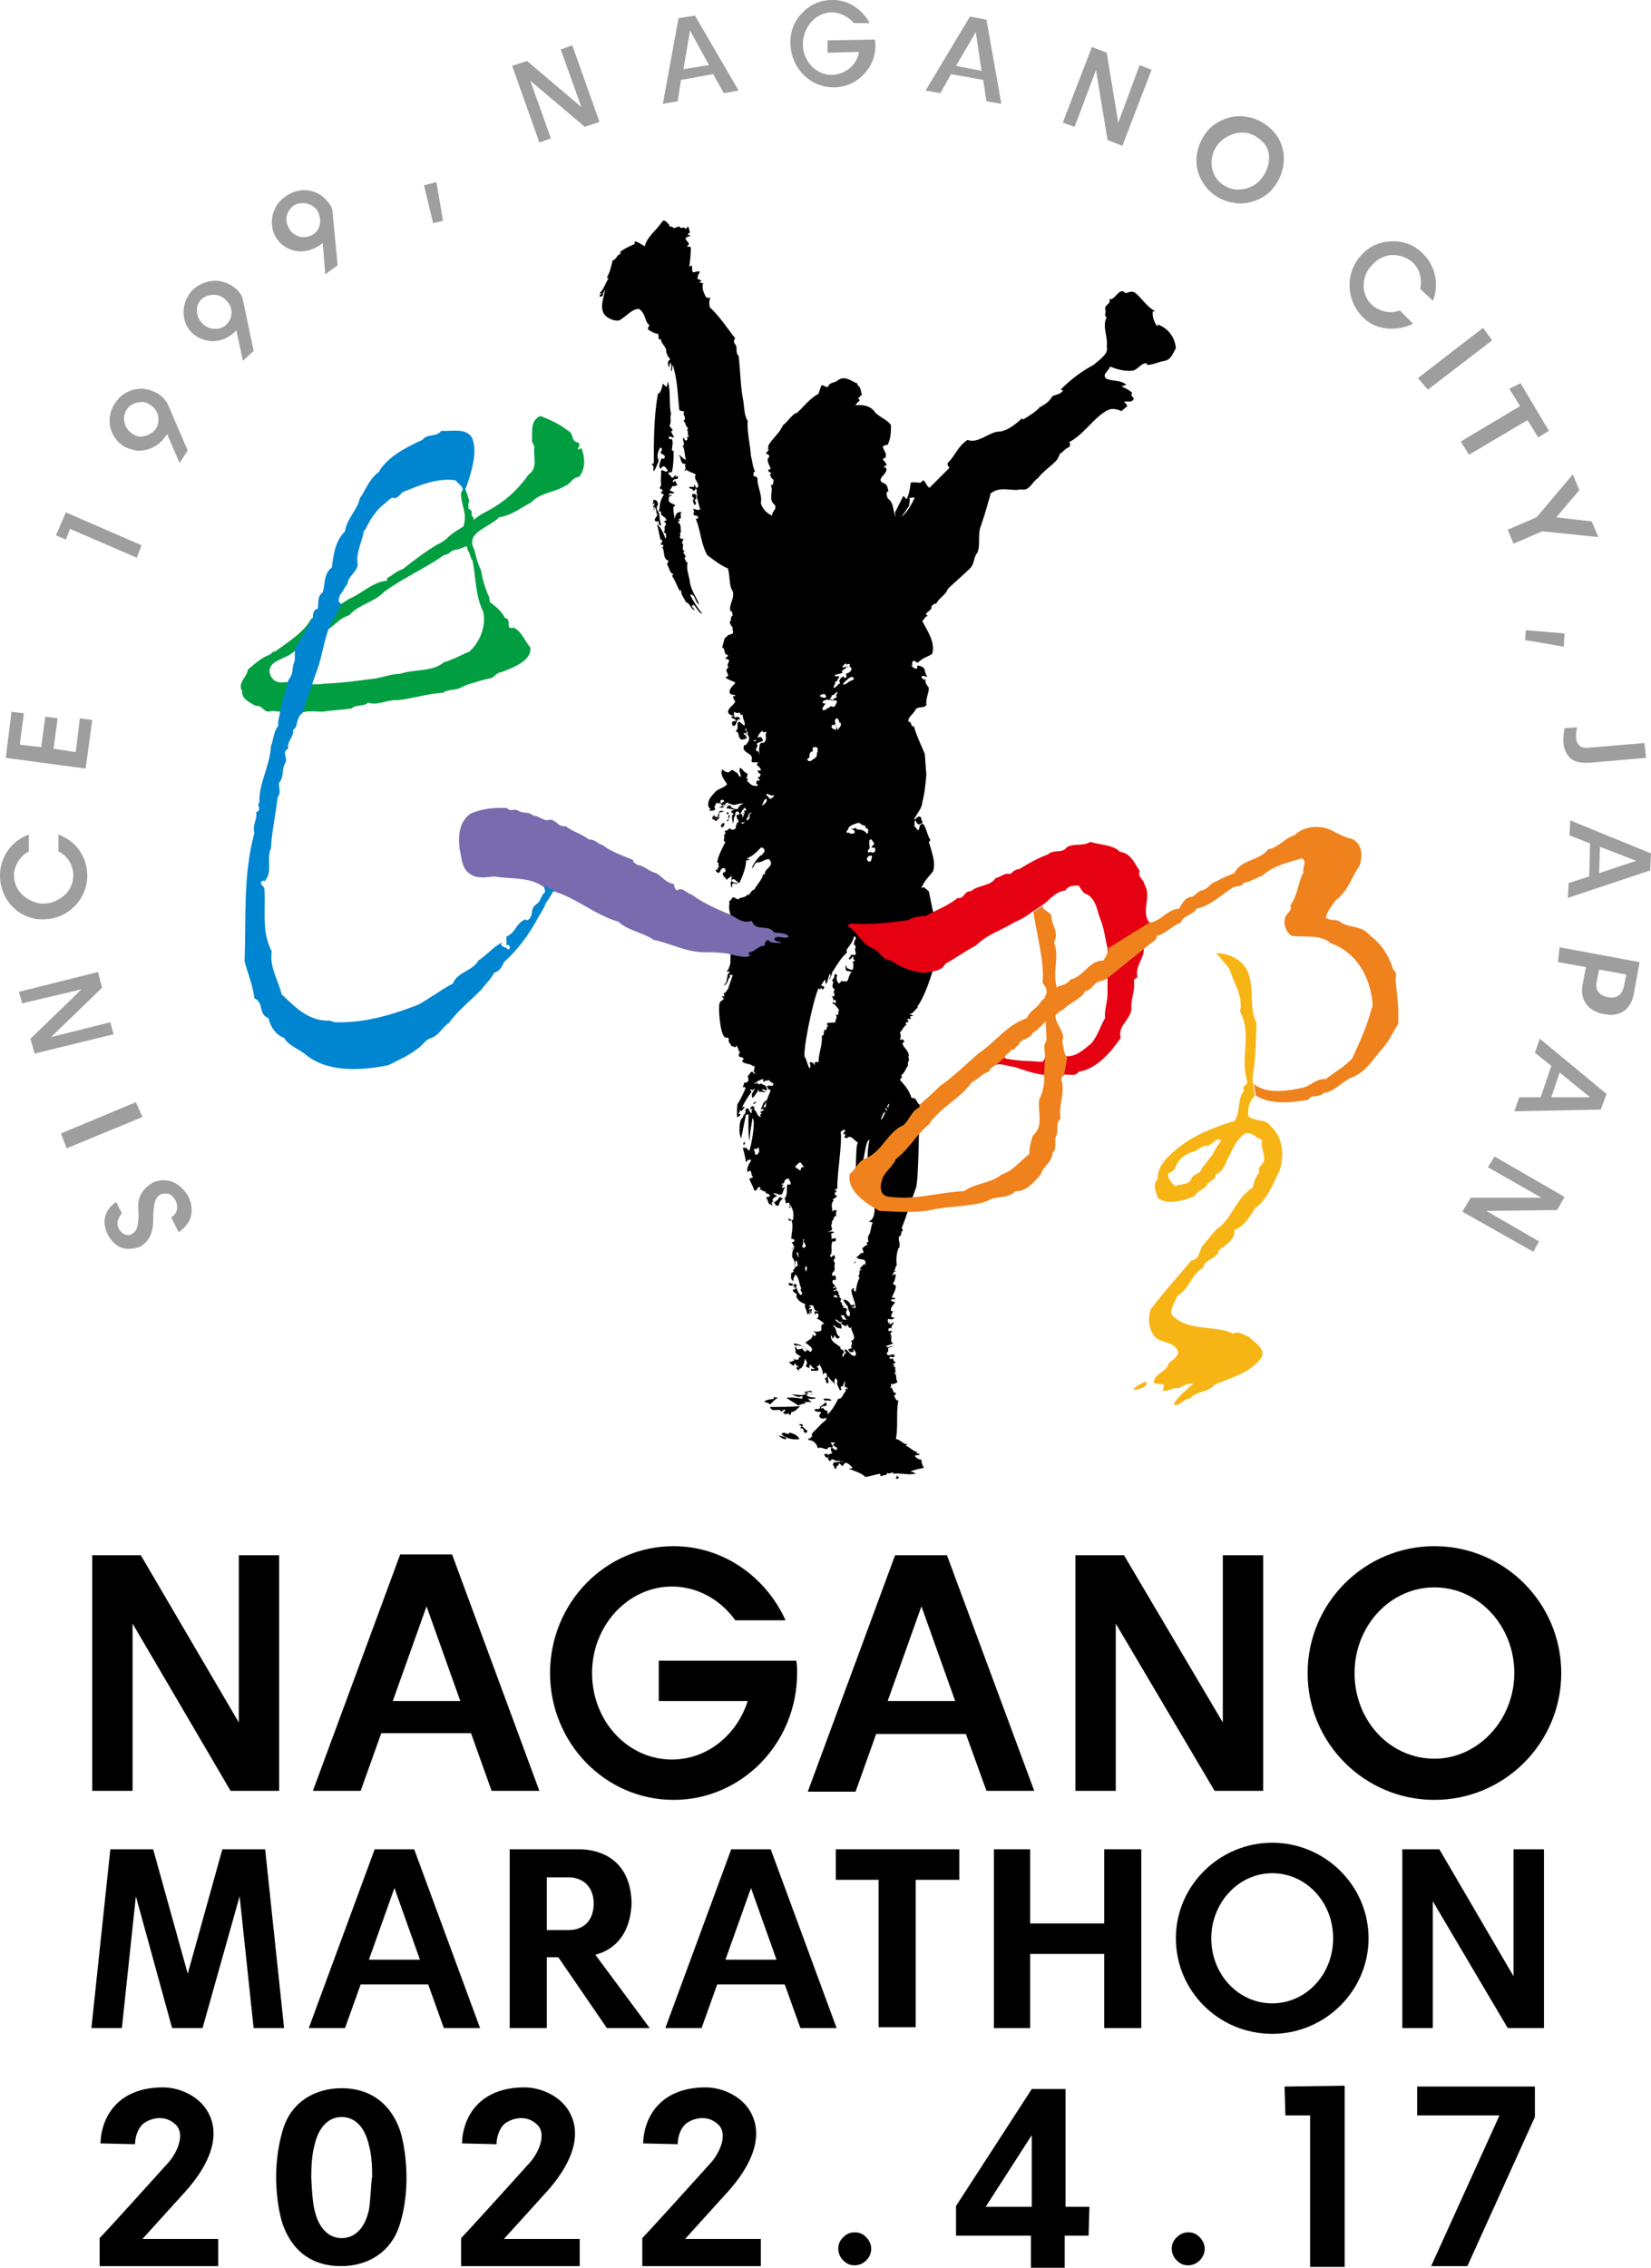 <?xml version="1.0" encoding="utf-8"?>
<!-- Generator: Adobe Illustrator 26.0.1, SVG Export Plug-In . SVG Version: 6.00 Build 0)  -->
<svg version="1.1" id="レイヤー_1" xmlns="http://www.w3.org/2000/svg" xmlns:xlink="http://www.w3.org/1999/xlink" x="0px"
	 y="0px" viewBox="0 0 200.5 275.3" style="enable-background:new 0 0 200.5 275.3;" xml:space="preserve">
<style type="text/css">
	.st0{fill:#231815;}
	.st1{fill:#9E9E9F;}
	.st2{fill:#F7B515;}
	.st3{fill:#E50012;}
	.st4{fill:#796BAE;}
	.st5{fill:#009E41;}
	.st6{fill:#0085D0;}
	.st7{fill:#EF821D;}
</style>
<g>
	<path d="M109,179.2L109,179.2L109,179.2z"/>
	<path class="st0" d="M88.6,120.6h-0.4c0.2,0,0.2,0,0.2,0.1C88.5,120.7,88.6,120.7,88.6,120.6z"/>
	<path class="st0" d="M88.5,120.8L88.5,120.8L88.5,120.8z"/>
	<path d="M140.6,39.4c0,0,0,0.2-0.1,0.2c-0.3-0.5-0.6-1.1-0.5-1.8h0.3c-1.1-0.6-1.7-1.7-2.5-2.3c-0.4-0.2-0.8,0-1.1,0.1
		c-0.8-0.9-1.3,1-2,0.7c0.3,0.6-0.5,0.6-0.5,1.2c0.2,0.4-0.2,0.9,0.2,1c-0.6,1.2,0.2,2.4,0,3.6c0.3,0.8-0.9,1.6-1.6,2.2
		c-1.5,0.8-2.8,1.8-4,3l0.3,0.1c-0.3,0.5-0.9,0.5-1.3,0.7c-0.4,0.7-0.8,0.9-1.4,1.3c0-0.1-0.1-0.1,0-0.1c-0.6,0.7-1.3,1.1-2.1,1.6
		c-0.2,0-0.4-0.1-0.3-0.2c-0.1,0.1,0,0.2,0,0.2c-0.8,0.7-1.8,1.5-2.8,1.5c-1.1,0.1-2.5,1.5-3.7,1c-1.2,0.8-1.4,1.8-2.4,2.8
		c-0.1,0.3,0.1,0.4,0.2,0.6c-0.8,0.8-1.6,1.6-2.4,2.4c-0.3,0-0.5-0.8-0.8-0.9l-0.3,0.3c-0.4,0-0.9-0.1-1.2,0c-0.1,0.8-0.2,1.4-0.5,2
		l-0.4-0.4l-1,2c0,0.4,0.1,0.5,0.1,0.6c-0.4-0.7-0.2-1.8-1-2.3c-0.1-0.4-0.3-0.7,0.1-0.9c-0.1-0.2-0.1-0.8-0.5-0.9
		c-1.3-0.5,0.6-1.2,0.2-1.9l-0.3-0.1l0.4-0.3c-0.2-0.2-0.2-0.4-0.5-0.6c0.1-0.2,0.2-0.2,0.3-0.2c0.3-0.5-0.2-0.9-0.3-1.4
		c0.2-0.1,0.3-0.2,0.6-0.2c0.4-0.8,0.4-1.6,0.4-2.4c-0.5-0.7-1.3-0.9-1.9-1.5c-0.5-0.8-1.4-1-2.4-0.9c0.1-0.3,0.4-0.4,0.5-0.6
		c-0.1-0.1-0.2-0.3-0.1-0.4c0.3,0.1,0.1-0.4,0.4-0.2c-0.2-0.6-0.1-0.9-0.6-1.3c0-0.1,0.1-0.1,0.1-0.1c-0.8-0.3-1.6-1.1-2.5-0.4
		c-0.3,0.3-1,0.2-1.1,0.7c-0.3,0.3-0.7-0.4-0.9,0c-0.1,0.3-0.2,0.6-0.3,0.9c-1.1,0.6-1.8,1.6-2.7,2.4v-0.1c-0.8,0.5-1,1.1-1.6,1.5
		c-0.5,1.1-1.3,1.6-1.8,2.5c0.1,0.2-0.2,0.4,0.1,0.5c-0.2,0.1-0.2,0.3-0.4,0.4c0.1,0.2,0.5,0.1,0.4,0.5c-0.4,0.3,0,0.9,0.2,1.4
		c-0.1,0-0.2,0.2-0.3,0.1c-0.1,0.4,0.7,0.4,0.2,0.6c0.1,0.3,0.2,0.5,0.5,0.7c-0.2,0,0.1,0.6-0.4,0.6c0.4,0.8-0.4,1.7,0.5,2.4
		c0.3,0.6-0.5,0.9-0.3,1.3c-0.6-0.2-1.2-0.8-1.4-1.5C92.6,60,91.9,59,92,58c-0.2,0-0.3-0.4-0.4-0.1c-0.2-0.3-0.1-0.6,0.1-0.7
		c-0.3-0.4-0.3-1.2-0.5-1.8c-0.1-1.5-0.5-3-0.4-4.3c-0.5-0.8-0.4-2-0.6-2.8c-0.3-1.7-0.3-3.5-0.5-5.1c-0.5-0.5,0-1-0.5-1.5
		c-0.1-0.2-0.1-0.5,0.1-0.6c-1-1.3-2-2.8-3.1-3.8c-0.1-0.6-0.1-0.7,0.1-1.3c0,0.2-0.2,0.1-0.3,0.2c-0.4-0.2-0.3-0.2-0.4-0.4
		c-0.2-0.4-0.4-1-0.2-1.4L85,34.3c-0.1-0.2,0.2-0.1,0.2-0.2c-0.3-0.2-0.2-0.2-0.5-0.2c0-0.6,0.3-0.8,0.3-0.9c-0.4-0.2-0.7,0.2-0.9,0
		c-0.1-0.4,0-0.5-0.1-0.8l-0.3,0.2c0.1-0.6,0.2-1.7,0.2-2.4c-0.2-0.1-0.3,0-0.5-0.1c0.7-0.4-0.3-0.6-0.1-1.1c0.1,0,0.3,0.1,0.3,0.1
		l-0.2-0.2h0.4c0-0.2-0.2-0.2-0.3-0.2c0.1-0.1,0.1-0.3,0.3-0.2l-0.2-0.8c-0.2,0.1-0.2,0.2-0.3,0.3c-0.3-0.4-0.6,0.1-0.8-0.3
		c0-0.1-0.5,0.2-0.7,0.2c-0.1-0.3-0.7-0.1-0.5-0.4c-0.2-0.1-0.4-0.6-0.8-0.5c-0.8,1.2-1.9,1.9-2.2,3.1c-0.4-0.2-0.7-0.5-1.2-0.6
		c0,0.1-0.1,0.2,0,0.3c-0.6,0.3-1.2,0.5-1.8,1l0.1,0.2c-0.5,0.1-0.6,0.8-1,0.8c-0.2,0.8-0.3,1.4-0.7,2.1l0.2,0.1
		c-0.4,0.6-0.6,1.4-1.1,1.8c0.1,0,0.2,0,0.3,0.1c-0.2-0.1-0.3,0.2-0.3,0.3c0.2,0,0.3,0,0.4-0.1c0-0.4,0.2-0.5,0.3-0.8
		c-0.2,1.1-0.8,2.5,0.1,3.3c0.4,0.3,1,0.6,1.6,0.5c0.9-0.5,1.5-1.4,2.4-1.4c0.9,0.6,0.6,1.5,1.3,2c-0.2,0.1-0.2,0.4-0.2,0.5
		c0.3,0.2,0.8,0.5,1.1,0.5c0.4,0.1-0.1,0.8,0.5,0.7c-0.1,0.5,0.7,0.9,0.6,1.5c0,0,0.1,0.5,0.5,0.9c-0.5,0.4-0.2,0.6-0.2,1
		c0.2-0.2,0.1-0.4,0.2-0.6c0.3,0.4,0,0.8,0.1,1.1c0.2-0.3,0.1-0.5,0.2-0.8c0.6,1.9,0.6,3.7,0.8,5.5c0.2,0.1,0.5,0.1,0.6,0.2
		c-0.3,0.4,0.4,0.7-0.1,1.1c0.3,0.2,0.2,0.6,0.5,0.8c0.1,0.2-0.1,0.4-0.2,0.4c0.5-0.2,0,0.5,0.4,0.7l-0.4,0.1c0.3,0,0.2,0.3,0,0.4
		c-0.2-0.1-0.2-0.3-0.3-0.4c-0.2,0.5,0.3,0.7-0.1,1.1L82.8,54c0.4,0.4,0.3,1.2,0.5,1.8c-0.3,0-0.6-0.5-0.9-0.6
		c0.4,0.3,0.1,1.3,1,1.1c-0.5,0.1,0.1,0.6-0.3,0.8c0.1,0.1,0.2,0.1,0.2-0.1c0.4,0.3,0.9,0.4,1.2,0.6c-0.4,0.6,0.6,1.1,0.2,1.6
		c-0.3,0.1-0.2-0.3-0.4-0.4v0.3h-0.6c0,0.4,0.6,0.1,0.4,0.5c0.2-0.1,0.4,0,0.3-0.2c0.3-0.3,0.1,0.3,0.3,0.3l-0.2,0.1
		c0.1,0,0.1,0.1,0.2,0.2c0,0.1-0.1,0.2-0.1,0.2c0.1,0.5,0.3,1.1,0.4,1.6c-0.2,0.3-0.6-0.1-0.8,0c0,0.2,0.2,0.4,0,0.5
		c0,0.5,0.6,0.1,0.6,0.6L84.5,63c0.6,1.4,0.6,3,1.4,4.4c0.8,0.6,1.7,1.3,2.5,1.6c0.3,1.1,0.1,2.1,0.6,2.8c0.2,1-0.5,1.5-0.3,2.4
		c0.3-0.1,0.2,0.4,0.3,0.5c-0.4,0.2-0.1,0.7-0.4,0.8c0.1,0.3,0.2,0.5,0.4,0.7c-0.2,0.2,0.3,0.6-0.2,0.8c-0.5,0-0.6,0.5-0.9,0.5H88
		l-0.3,1.1c0.5,0.2,0.1,0.9,0.7,0.9c0,0.3-0.3,0.3-0.3,0.5c1,0-0.1,0.7,0.4,1c-0.8,0.5,0.5,1-0.4,1.2c0.3,0.4,0.9,0.4,1.2,0.7
		c-0.2,0.3-0.7,0.6-0.7,1.1c0,0.4,0.5,0.3,0.7,0.4c0,0.2-0.2,0-0.3,0.2c0.2,0.3,0,0.3,0.3,0.5c-0.2,0.6-0.7,0.6-0.9,1.3
		c0.1,0.4,0.4,0.4,0.7,0.5L88.8,87c0.1,0.3,0.5,0.2,0.6,0.5c-0.3,0.1-0.5,0-0.5,0.3c0,0.2,0.1,0.4,0.3,0.3c0.4-0.3,0.1-0.8,0.7-0.8
		c-0.1-0.3-0.4-0.3-0.7-0.2c-0.1-0.3-0.1-0.6,0-0.7c0.2,0.2,0.4,0.2,0.6,0.1c0.1,0.1,0.2,0.2,0.1,0.3c0.1,0,0.2,0,0.3-0.1
		c-0.1,0.5,0.4,1,0.2,1.4c-0.3-0.2-0.4-0.4-0.7-0.5c-0.3,0.3,0.1,0.9-0.4,1.2c0.6,0,0.2,0.8,0.8,1c0.2-0.1,0.6,0,0.6-0.4
		c-0.1,0-0.2,0-0.2-0.1l0.2-0.2c0.6,0.5,0.1,1.1-0.2,1.4l-0.1-0.1c-0.5,1.1,1.1,0.9,0.9,1.8c-0.2,0.6,0.5,0.2,0.8,0.4
		c-0.1,0-0.2,0.2-0.2,0.2c0.1,0.2,0.5,0.4,0.5,0.7c-0.1,0.1-0.2,0-0.3,0c-0.2,0.2,0.1,0.4,0.3,0.5c-0.2,0.2,0,0.4-0.3,0.3
		c-0.2,0.5,0.3,0,0.1,0.5c-0.5-0.2-0.2,0.2-0.4,0.3c0.1,0,0.2,0.2,0.3,0.2c-0.1,0.1-0.2,0.1-0.4,0.1c-0.5,0-0.7-0.4-1-0.6l0.2-0.2
		c-0.6,0,0.2-0.5-0.3-0.8c-0.2,0-0.4-0.4-0.7-0.6c-0.3,0.5,0.2,0.7,0,1.1c-0.2,0-0.2-0.3-0.4-0.5c-0.2,0-0.4-0.4-0.7-0.3l-0.2,0.2
		c-0.4,0.2-0.7-0.2-0.9-0.3c-0.3,0.7,0.3,1.3,0.6,1.8c-0.4,0.5-1.1,0.5-1.5,1c-0.5,0.6-0.7,0.7-0.8,1.4c0,0.3,0.1,0.5,0.3,0.6
		l-0.2,0.2c0.3,0,0.6,0.1,0.8-0.2c-0.3-0.1,0-0.6,0.2-0.8c0.1,0.2,0.2,0.2,0.3,0c0.1,0.3,0.2,0.2,0.4,0.4L87.3,98
		c0.1,0,0.4,0.1,0.6,0c-0.1-0.2-0.1-0.2,0-0.4c0,0.5,0.5-0.1,0.6,0.2c-0.2,0.2-0.3,0.2-0.3,0.3l1,0.2c-0.1,0.1-0.4,0-0.4,0.3
		l0.3,0.2C88.7,99,89,99.6,89,100c0.2-0.4,0-0.7,0.3-1v0.1c0-0.1-0.1-0.5,0.2-0.6c0.2,0,0.3,0.2,0.3,0.4h-0.3
		c-0.2,0.3,0.2,0.6,0.2,0.9c-0.1,0.1-0.2,0-0.2,0c0.1,0.2-0.3,0.5-0.1,0.7c-0.3,0.3-0.6,0.3-0.8,0c-0.1,0.3-0.4,0.3-0.6,0.4
		c0.1,0.2,0.2,0.4-0.1,0.4c0.2,0.3-0.2,0.9,0.2,0.9c-0.4,0.8-0.9,1.7-1,2.5c0.4,0-0.1,0.5,0.3,0.5l-0.3,0.2c0,0.1,0.1,0.1,0.2,0.2
		c-0.2-0.1-0.4,0-0.4,0.1c0.7,0.8,0.4-0.5,1.1-0.3c0.1,0.1,0.2,0.4,0,0.5c-0.1-0.1-0.2,0.1-0.2,0.1c-0.1,0.5,0.5,0.5,0.4,0.9
		c0.2-0.4,0.5-0.3,0.6-0.6c0.2,0.4-0.3,1,0.1,1.5v-0.4c0.2-0.4,0.5,0.1,0.7-0.2c-0.3,0-0.7-0.1-0.8-0.3c0.4-0.5,0.6,0.2,1,0.3
		c0.4-0.9,0.8-1.9,0.8-2.7c0.1-0.1,0.3-0.1,0.4-0.1c0-0.3-0.2,0-0.3-0.2c0.8-0.3,1.2-0.8,1.7-1.3c0.2,0,0.3,0,0.4,0.2
		c0.2,0.4-0.3,0.5-0.3,0.8l-0.1-0.1c-0.4,0.4-0.9,1-1.1,1.6c0.4-0.2,0.2-0.5,0.6-0.7c0.8,0,0.8-0.4,1.5-0.4c0.8,0.9-0.7,1.1-0.5,1.9
		l-0.2-0.1c-0.2,0.8-0.8,1.3-1.1,1.9c-0.5,0.1-0.5,0.8-0.9,0.6v0.1c-0.3,0.3-0.8,0.2-1.1,0.5c-0.2-0.1-0.5-0.4-0.7-0.2
		c0,0.3-0.5,0.3-0.3,0.6c-0.2,1,0.2,1.5,0.4,2.4c-0.2,0.2,0.3,0.9-0.2,0.9c0.6,0.4-0.2,0.8,0.2,1.3c0,0.2,0,0.6-0.4,0.6
		c0.2,0.7,0.1,1.3,0.1,2.1c-0.1,0.4-0.2,0.9-0.5,1c0.1,0,0.3,0.1,0.4,0c0,0.2-0.1,0.4-0.2,0.2c0,0.4-0.2,0.9-0.2,1.2
		c-0.1,0-0.3,0.3-0.3,0.3c0.6-0.1,0.4-0.9,0.9-1.1c-0.3,0.2-0.1-0.1-0.2-0.2c0.2,0.1,0.3,0.1,0.4,0c-0.2,0.7-0.4,1.1-0.6,1.8
		c-0.2,0.1-0.3,0.6-0.5,0.4c0,0.1,0,0.3,0.1,0.4c-0.1,0.1-0.2,0-0.3,0c0,0.2,0.1,0.2,0.2,0.3c-0.1,0.3-0.5,0.3-0.5,0.6
		c-0.2,0.2,0,3.6,0.6,4.1c0.2,0.2,0.5-0.1,0.5,0.3c-0.1,0.4,0.3,0.5,0.3,0.8c0.2-0.1,0.6,0.4,0.6-0.1c0.3,0.3,0.2,0.6,0.5,0.9
		c-0.3,0.1-0.1,0.2-0.2,0.4c0.2,0.2,0.6,0.1,0.6,0.4l-0.2,0.2c0.4,0.5,1,0.2,1.4,0.7v-0.2c0.4,0.4-0.3,0.8,0.3,1
		c-0.2,0.1-0.4-0.1-0.4-0.2c-0.4,0-0.3,0.4-0.6,0.5c0.1,0.2,0,0.2,0.1,0.5c0,0.2-0.3,0.4-0.5,0.3c-0.1,0.3-0.1,0.3-0.2,0.6
		c0.2-0.1,0.4,0,0.3,0.2c-0.3,0.7-0.5,1.1-0.9,1.8v-0.1c-0.1,0.2-0.1,0.9-0.1,1.7c0.1,0,0.4-0.1,0.4-0.3c0-0.1-0.2-0.1-0.2-0.1
		c0-0.1,0.3-0.4,0.1-0.5l0.3,0.2c0-0.2,0.3-0.3,0.3-0.5c-0.1-0.1-0.2,0-0.3,0.1c0.3-0.7,0.7-1.3,1.2-2c-0.2,0-0.2-0.2-0.1-0.3
		c0.1,0.3,0.4,0,0.5-0.1c-0.1,0.4-0.6,0.6-0.3,1.2c0.2-0.2,0.4-0.5,0.6-0.8l0,0c-0.1-0.1,0.1-0.2,0.2-0.2c-0.1,0.1-0.1,0.2-0.2,0.2
		c0.3,0,0.7,0.1,1,0.1c-0.2-0.2-0.4-0.1-0.5-0.4c0.1,0.1,0.4,0,0.5,0.2c0.3-0.1,0.1-0.5-0.2-0.7c-0.1,0.1-0.5-0.4-0.6,0
		c0-0.1-0.3-0.2-0.4-0.3l0,0c0,0.1,0,0.3-0.2,0.1c0.1,0,0.1-0.1,0.2-0.1l0,0l0,0c0.3-0.2,0.6-0.4,1-0.4c-0.3,0.1,0,0.3,0,0.4
		c0.1-0.4,0.4-0.1,0.6-0.3c0.1,0.2,0.2,0.3,0.5,0.4c0.1,0.6-0.5,0.1-0.8,0.4c0.2,0,0.1,0.5,0.5,0.4c-0.2,0.7-0.6,1.2-0.6,2.1
		c-0.2,0.1-0.4-0.3-0.5,0.2c0-0.1,0.2,0.2,0.3,0c0,0.2-0.3,0.3-0.5,0.4c0.6,0.5-0.2-0.1,0.1,0.6c-0.6-0.1-0.4-0.9-1-0.9
		c-0.2,0.1-0.1,0.3-0.1,0.4c-0.4,0.1-0.2-0.9-0.8-0.4c0.2,0.5-0.3,0.6-0.3,1c-0.3,0.1-0.4,0.8-0.4,1.5c0,0.4,0.1,0.8,0.2,1
		c0.2-0.8,0.5-2.7,0.6-2.7c-0.1,0.1-0.1-0.2-0.1-0.2c0.2,0.3,0.2-0.2,0.4,0c0,0.3-0.1,3,0.2,3.2c-0.2-0.3,0.3-2.7,0.3-2.8
		c0.4,0.5-0.2,3.5-0.4,4c-0.1-0.1-0.4-0.2-0.3-0.4l-0.3,0.1V139c-0.1,0.1,0.1,0.3-0.2,0.4c0.2,0.5,0.3,1.2,0.4,1.7
		c0.1-0.1,0.2-0.2,0.2-0.3c0.2,0.1,0.4-0.2,0.4,0.1c-0.2,0.4-0.6,0.9-0.4,1.4c0.6-0.6,0.3,0.5,0.7,0.6l-0.5,0.2l-0.1-0.3
		c0.2,0.7,0.5,1.1,0.7,1.7c0.4,0.2,0.3-0.4,0.6-0.4c0.4,0.1-0.1,0.4,0,0.4c0.2-0.3,0.5,0.3,0.8,0.1c-0.2,0.4,0.5,0.2,0.5,0.6
		l-0.5,0.2c0.2,0.1,0.3,0.6,0.4,0.8c0.2-0.2,0.2,0.2,0.4,0.1c0-0.1-0.2-0.3,0-0.4c0.4,0,0.3,0.7,0.8,0.4c0-0.3,0.2-0.6,0.5-0.8
		c-0.2,0-0.4-0.3-0.5-0.1c-0.1,0.3-0.4,0.4-0.6,0.6l-0.2-0.3c0.1-0.3,0.3-0.4,0.6-0.5l-0.5-0.3c0.4-0.2,0.8,0.4,1.1,0
		c0.1-0.2,0.2-0.7,0.4-0.8l-0.4,0.1c-0.2-0.2,0.2-0.2,0.1-0.4c-0.1,0-0.2,0-0.2-0.1c0.4,0,0.3-0.2,0.4-0.4c0.1-0.1,0.3-0.3,0.5-0.2
		c0,0.2,0.3,0.3,0.2,0.7h-0.4c-0.1,0.7,0.1,1.3-0.4,1.8c0.3-0.2,0.1,0.4,0.3,0.5c0.1-0.1,0.2-0.1,0.3-0.1c0.2,0.1,0,0.5,0,0.6h0.3
		c0-0.1-0.5-0.1-0.1-0.3c0.4,0.7,0.4,1.2,0.3,1.8c-0.3,0.1-0.4-0.3-0.6-0.1l0.3,0.3c0-0.1,0-0.2,0.1-0.2c0.3,0.8,0,1.5,0,2.3
		c0.2,0,0.3,0,0.4,0.2c-0.1,0.2-0.3,0.2-0.4,0.2c0.2,0.1,0.2,0.4,0.4,0.6l-0.4,0.2c0.2,0,0.3-0.1,0.4-0.1c-0.3,0.3-0.3,0.6-0.3,1.1
		c0.2,0.3,0.5,0.8,0.2,1.2c0.3-0.2,0.1-0.7,0.3-0.8c0.2,0.3,0.1,0.4,0.2,0.7c-0.4-0.1-0.4,0.6-0.7,0.5c0.1,0,0.2,0.1,0.2,0.2
		c-0.1,0-0.3,0.2-0.3,0.1c0,0.3-0.2,0.9,0.3,1c-0.2-0.3,0.2-0.7,0.2-0.8c0.5,0.5,0.4,1.1,0.7,1.7c-0.3,0.4,0.5,0.6-0.1,0.8
		c-0.4-0.4-0.5-0.9-0.5-1.3c-0.2-0.1-0.3,0.1-0.5,0.1l0.1-0.2c-0.2,0-0.4,0-0.5-0.1v0.3c0.2,0.2,0.6-0.1,0.7,0.2l-0.2,0.1h0.4
		c0,0.2-0.3,0.2-0.4,0.3c0,0.5,0.6,0.2,0.4,0.8c0.2,0.5,0.7,0.8,1.1,0.9c-0.2,0.5,0.3,0.8,0.2,1.3l0.2-0.2l0.1,0.2
		c0-0.1,0.2-0.3,0.3-0.2c0-0.2-0.2-0.2-0.2-0.2c0.2,0,0.2-0.1,0.2-0.2c-0.1-0.2-0.2,0.1-0.4-0.1l0.3-0.2c0-0.2-0.3,0.1-0.2-0.2
		c0.9-0.3,0.2,0.8,1.1,0.6c-0.1,0.1-0.5,0.1-0.5,0.1c0.1,0.2,0,0.3,0,0.4l0.3-0.2c0.1,0,0.2,0.1,0.2,0.3c0,0.3-0.2,0.4-0.4,0.3
		c0.4,0.1,0.8,0.4,1.1,0.7c-0.7,0.1-0.1,0.7-0.5,0.9c-0.3,0.1-0.7,0.1-0.9-0.1l0.4,0.4c0,0.1,0,0.3-0.2,0.3l-0.2-0.2
		c0,0.6-0.6,0.7-0.9,1c0.2,0.1,0.7,0.5,0.8,0.7c0.1,0.1-0.1,0.3-0.1,0.4c-0.2,0.1-0.3-0.3-0.5-0.2l-0.2,0.2
		c-0.1-0.1-0.4-0.2-0.3-0.4l-0.5,0.1c-0.3,0.1-0.3-0.3-0.4-0.4c0.3-0.2,0.4,0,0.8,0c0.3,0,0.4,0.4,0.6,0.5c-0.3-0.5-1.1-0.8-1.6-0.8
		c-0.1,0.2,0.3,0.2,0.3,0.3c0,0.2-0.2,0.2-0.3,0.2c0.3,0,0.2,0.5,0.2,0.6c0.3,0.3,0.4,0.3,0.7,0.5c-0.2,0-0.4,0.2-0.3,0.3
		c-0.3,0.2-0.7-0.1-0.8-0.2l0.3,0.3c-0.2,0.1-0.4,0.3-0.7,0.2c0.1,0.2,0.5,0.5,0.6,0.5l0.1-0.3c0.2,0.1,0.2,0.4,0.5,0.4
		c-0.1,0.2-0.2,0-0.3,0.1c0.1,0.4,0.3,0.3,0.4,0.4l-0.1-0.2c0.6-0.1,0.6-0.8,0.8-1.3c0,0.3,0.4,0.5,0.1,0.8
		c-0.1,0.3,0.3,0.3,0.4,0.4v-0.4c0.3,0,0.3,0.4,0.6,0.4c0,0.1-0.1,0.1-0.1,0.2c0.1,0.1,0.5,0.2,0.6,0c0-0.3-0.2-0.4-0.4-0.4
		c0.3,0,0.4,0,0.5-0.3c0.3,0.5,0.5,1,0.4,1.3l0.2-0.2c0.3-0.2,0.4,0.4,0.3,0.5l-0.3,0.2c0.4,0,0,0.6,0.5,0.5c0.1-0.3-0.2-0.6,0-0.8
		c0.2,0.5,0.6,0.6,0.8,1c-0.1-0.3-0.1-0.6,0.1-0.8c0.2,0.2,0.2,0.4,0.2,0.6h-0.1l0.4,0.9c0.4-0.1-0.1-0.4,0.2-0.5
		c0.1,0,0.2,0,0.2,0.1c-0.1-0.3,0.2-0.6,0.2-0.8c0.1,0.4-0.3,0.8,0.4,0.9c-0.1,0.1-0.2,0.1-0.3,0.1v0.3c-0.3,0.2-0.4,1-0.9,0.9
		c-0.3,0.6-0.8,1.5-1.3,1.9v-0.4c-0.2-0.1-0.5-0.1-0.5-0.4l-0.3,0.1c0-0.4,0.4-0.2,0.7-0.4c0-0.1-0.1-0.3-0.1-0.4
		c-0.2,0.2-0.5,0.5-0.8,0.6c0.1,0,0.1,0,0.1,0.1c-0.3,0.4-0.5-0.1-0.7,0.3c0.1,0.2,0.6,0.2,0.8,0.2c0,0.3-0.4,0.4-0.1,0.7
		c0.1,0.1,0.5,0.2,0.7,0c0.1,0.1,0,0.2,0,0.3c-0.7,0.5-1,1-1.6,1.5c0,0.1-0.3,0.4,0,0.4c-0.2,0.1-0.4,0.6-0.6,0.2
		c0,0.1,0.2,0.3,0,0.3c0.6,0,1.1,0.4,1.2,1c0.5-0.2,0.8,0.2,1.2,0.1c0.1-0.4,0.5-0.1,0.6-0.2c0.1-0.3-0.1-0.3-0.2-0.5
		c0-0.2,0.3,0,0.5-0.1c0,0.1-0.1,0.2-0.2,0.2c-0.1,0.4,0.7,0.3,0.4,0.7c-0.3,0.1-0.5-0.4-0.7-0.2c0,0.2,0,0.4,0.2,0.6
		c-0.2,0.1-0.5,0.1-0.6,0.3c0.1-0.4-0.3-0.1-0.4-0.2c0,0.2,0.1,0.3,0.3,0.5l0.3-0.2c-0.3,0.3-0.1,0.4,0.1,0.6
		c0.3-0.6,0.7,0.2,1.1-0.1c0.1,0.2,0.5,0,0.5,0.2c-0.3-0.2-0.7,0.1-1.2,0c0.1,0.1,0,0.2-0.1,0.3c0.3,0.1,0.1,0.6,0.5,0.5
		c-0.2-0.3,0.3-0.3,0.3-0.7l0.4,0.4l0.3-0.4c0.4-0.1,0.7,0.4,0.9,0.5c0,0.3-0.3,0.1-0.4,0.2c0.7,0.3,1.5,0.5,2,1
		c0.7-0.1,1.2-0.3,1.8-0.4c0,0.2,0,0.3,0.2,0.3c0.1-0.2,0.7,0,0.6-0.4c0.3,0.2,0.5-0.1,0.8,0v0.1c1-0.1,1.7,0.2,2.7,0
		c-0.2-0.2-0.5-0.2-0.6-0.3c0.6-0.2,1-0.3,1.6-0.4c-0.2-0.4-0.3-0.6-0.3-1c-0.3,0-0.7-0.2-0.8-0.5l0.6-0.1c-0.2-0.3-0.3-0.1-0.4-0.1
		c0-0.1,0.1-0.1,0.1-0.2c-0.6-0.2-0.9-0.6-1.4-0.8l0.2-0.2c-0.5,0.1-0.9-0.6-1.4-0.6c0.3-1.6,0-3.2,0.3-4.7
		c-0.4,0.1-0.4-0.6-0.6-0.6c0.1,0,0.3,0,0.3-0.3c-0.5,0-0.3-0.8-0.7-0.6c0.2-0.3,0.1-0.2,0.1-0.5c0.3,0.1,0.6-0.1,0.8-0.2
		c-0.3-0.5,0-0.9-0.4-1.1c0.1-0.1,0.2-0.2,0.3-0.1c-0.4,0,0.1-0.9-0.5-0.7c0.1-0.1,0.2-0.2,0.3-0.2l-0.3-0.1l0.4-0.2
		c-0.2-0.1-0.4-0.3-0.3-0.5l-0.4,0.1c0-0.1-0.1-0.2-0.1-0.3c0.2,0,0.8,0.2,0.6-0.2c-0.2-0.3-0.9,0.4-0.9-0.3
		c0.3-0.1,0.1-0.4,0.2-0.6c0.2,0,0.4-0.2,0.6-0.1c-0.2-0.3-0.7,0.3-0.9-0.1c0.4-0.1,0.5-0.2,0.9-0.3c-0.6-0.3,0-0.8-0.4-1.2
		c0.1-0.1,0.2-0.3,0.4-0.2c-0.3-0.1-0.3-0.2-0.6-0.1v-0.3c0.2-0.2,0.5,0,0.5,0.1c-0.4-0.3,0.2-0.7,0.1-0.9l-0.4,0.3
		c-0.2-0.2,0-0.4,0.2-0.4c-0.3,0-0.3,0.2-0.4,0.3c0-0.2-0.2-0.4,0-0.6c0.3,0.1,0.7,0.1,0.7-0.2c-0.2,0.1-0.3,0-0.4-0.1
		c0.1-0.2,0.1-0.6,0.4-0.6c-0.2,0-0.3,0-0.4-0.1c-0.1-0.4,0.4-0.8,0.5-1c-0.1-0.1-0.4-0.1-0.5-0.2c0.1-0.3,0.3-0.1,0.5-0.2
		c0.1-0.2-0.2-0.1-0.4-0.2c0.2-0.4,0.5-1,0.5-1.4l-0.4-0.3c0.3-0.2,0.3-0.7,0.4-1c-0.2-0.3-0.4,0.1-0.5,0.1c0.2-0.2,0.2-0.7,0.5-0.5
		c0-0.1-0.2-0.1-0.2-0.2c0.2-0.1,0.1-0.5,0.3-0.6c-0.1-0.9,0-1.4,0.2-2.1v0.1c0.4-0.5-0.1-1,0.1-1.5c0.4-0.1,0.1-0.7,0.5-0.7
		c-0.1,0-0.1-0.3-0.2-0.3c0.6-1.5,1.1-3.2,1.7-4.8c0.4-0.6,0.4-9.3,0.5-10.2c-0.4-0.1-0.3-0.9-1-0.8c-0.3-1-0.8-1.5-1.4-2.2
		c0-0.2,0.5-0.4,0.1-0.5c0.5-0.4,0.6-0.9,0.9-1.3c-0.2-0.3,0.3-0.7,0-0.9l0,0c0.3-0.8-0.7-1.2-0.7-1.8c0.4-0.1,0.1-0.3,0.1-0.4
		c-0.3,0-0.4,0-0.6,0.1c0.2,0,0.2-0.3,0.4-0.3h-0.2c0.2-0.2,0-0.6,0-0.7c0.3-0.2,0.4-0.7,0.8-0.9c-0.5-0.4,0.6-0.2,0.1-0.6
		c0-0.3,0.2,0,0.3-0.1c0.3-0.1,0-0.1,0-0.3c0.2,0,0.4-0.2,0.5,0c-0.1-0.2-0.4-0.2-0.6-0.3c0.6,0,0.8-0.8,1.2-0.8
		c-0.1,0-0.2,0-0.2-0.1c1.3-1.7,2.8-7.1,2.6-8.3c-0.6-0.2-0.3-0.7-0.8-0.6l0.4-0.4c-0.1-1.7-0.5-3.1-0.8-4.7l-0.6-0.5
		c-0.1,0-0.2,0.1-0.3,0.1c0.3-0.8,0.9-1.4,1.4-2c0.4-1.1-0.2-2.5-0.5-3.6l0.2-0.2c-0.4-0.6-0.5-1.5-0.9-2c-0.6,0.1-0.3,0.5-0.6,0.8
		c-0.2-0.1-0.3-0.5-0.5-0.5c0.2-0.2-0.1-0.6,0.2-0.7c0.1,0.4,0.4,0.6,0.6,0.4c0.5-0.1,0-0.4,0.1-0.7c-0.4-0.5-0.6,0.2-0.9,0.2
		c0.3-0.7,1-1.4,1-2.1c0.3-1.1,0.4-2.2,0.5-3.4c-0.1-0.9-0.1-1.6-0.2-2.5c-0.5-1.2-1-2.2-1.3-3.3c-0.5,0-0.2-0.6-0.7-0.6
		c0-0.6,0.5-0.8,0.8-1.3c0.3-0.7,1-0.2,1.4-0.7c-0.1-0.8,0.3-1.4,0.3-2.1c-0.2-0.3-0.5-0.6-0.4-1c-0.3,0-0.4-0.1-0.5-0.3
		c0.2-0.4,0.5,0.1,0.7-0.1c-0.2-0.2-0.3-0.7-0.3-0.8c-0.1-0.3-0.5-0.5-0.9-0.5v0.3c-0.2,0.2-0.6-0.1-0.7-0.3c0.2-0.1,0-0.3,0.1-0.4
		c0.2-0.5,0.5,0.2,0.7,0c0.7-0.6,1-0.6,1.7-1c0.4-1.4-0.5-2.7-1.2-4c0.3-0.3,0.3-0.5,0.6-0.6c0.1-0.2-0.2-0.2-0.2-0.2
		c0.2-0.4,0.9-0.6,0.7-1c0.2-0.1,0.3-0.4,0.6-0.3c0.2-0.6,1.2-1.1,1.4-1.8c0.8-0.8,1.9-1.7,2.7-2.5c0.6-0.6,0.4-1.4,0.9-1.9
		c0.4-1,0-2.1,0.4-3.2c0.5-1.4,0.8-2.6,1.2-3.9h-0.1c1.2-1.1,2.6-0.3,3.8-0.6c1,0.3,1.4-1,2-1.3c0.7-0.9,1.5-1.4,2.2-2.1
		c0.3-0.3,0.4-0.6,0.5-0.9c0.4-0.2,0.7-0.7,1.1-0.8c0.1,0,0.3-0.6,0-0.6c1.9-1,3-3,4.7-3.9c0.6-0.3,1.2-0.1,1.7,0.1l0.7-0.6
		c-0.1-0.3-0.2-0.3-0.4-0.5c0.4-0.2,0.9,0.2,1.2-0.4c0-0.2-0.5-0.3-0.2-0.7c-0.4-0.4-0.9-0.6-1.3-0.8l0.6-0.2
		c-0.8-0.6-1.6-0.4-2.4-0.7c-0.7-0.5,0.3-1,0.4-1.5c0.8,0.3,1.7,0.6,2.7,0.5c0.7-0.1,1-0.9,1.7-0.9c0.1,0,0.1,0.1,0.1,0.2
		c0.8,0,1.4-0.4,2.2-0.5c0.8-0.2,1-1.1,1.3-1.5C142.7,40.9,141.8,39.8,140.6,39.4z M85.1,61.6c0,0.1,0,0.2,0,0.3
		C85,61.8,85.1,61.7,85.1,61.6z M90.3,89.1c0-0.1,0.2-0.2,0.3,0c0.2-0.3-0.3-0.4,0-0.7c0.1,0.1-0.1,0.4,0.1,0.5
		c0.1-0.5,0,0.1,0.2,0.3C90.9,88.9,90.5,89.4,90.3,89.1z M87.7,97.5c-0.2,0.2-0.4-0.5,0.1-0.4C88.2,97.3,87.6,97.4,87.7,97.5z
		 M89.6,98.2c-0.3,0.1-0.7-0.1-0.9-0.3l0.1-0.1c-0.3,0-0.6-0.1-0.9,0l0.4-0.4l0,0l0.1-0.1l-0.1,0.1c0.2,0.2,0.5,0.2,0.7,0.3
		c0.3,0.1,0.9-0.3,1.3-0.1C90,97.6,89.7,97.9,89.6,98.2z M90.1,99.8c0.2,0.1,0.3,0,0.4,0C90.3,100,89.9,100.1,90.1,99.8z M90.5,98.7
		c-0.1,0-0.3,0-0.3,0C90.2,98.8,90.4,98.8,90.5,98.7c-0.3,0.2-0.1,0.4-0.4,0.6c0.2-0.2,0-0.6-0.3-0.5c0.3,0,0.2-0.5,0.6-0.6
		C90,98,90.7,98,90.6,98.4c0,0-0.1,0-0.2,0C90.3,98.4,90.4,98.6,90.5,98.7z M90.7,99.6c-0.2-0.3,0.5-0.6,0.1-0.7
		c0.2,0,0.3-0.4,0.5-0.2C90.7,98.8,91.4,99.3,90.7,99.6z M91.4,90c0.2-0.1,0.4-0.3,0.5,0C91.8,89.9,91.6,90,91.4,90z M92.3,90.3
		c-0.1,0.4-0.2,0.8,0,1.4c-0.1-0.1-0.1-0.6-0.4-0.5c-0.3-0.5,0.3-0.4,0-0.9c0.2-0.3,1.1-0.2,0.6-0.7c-0.1-0.3-0.3,0-0.5-0.1
		c0.1-0.3,0.3-0.6,0.6-0.8c0,0.4,0.4,0,0.5,0.2c-0.3,0.3,0.2,0.9-0.4,1.3C92.6,90.1,92.4,90.2,92.3,90.3z M92.5,97.8
		c0.2-0.3,0.3-0.9,0.6-0.8C93.2,97.2,93,97.6,92.5,97.8z M93.7,97c-0.1-0.2-0.1-0.2-0.3-0.2c0,0,0.3,0,0.2,0.2
		c-0.3-0.1-0.3-0.4-0.6-0.5l0.3-0.2c-0.1,0.3,0.3,0.1,0.4,0.3l0.3-0.1C94,96.8,93.7,96.8,93.7,97z M91.9,140.2
		c-0.4-0.1-0.1-0.3-0.3-0.5c-0.2-0.5,0.5,0,0.4-0.4c0.3,0,0.1,0.3,0.2,0.4C92.2,139.9,92.1,140,91.9,140.2z M105.7,101.9
		c0.1,0,0.2,0,0.2,0.1l0.2,0.3c0.1,0.1,0.1,0.2,0,0.2l-0.3,0.4c0,0,0,0-0.1,0h0.1c0.1,0,0.2,0,0.2,0c0.1,0,0.1,0,0.2,0
		c0,0,0.1,0.1,0.1,0.2l0,0c0,0.1,0,0.3-0.2,0.4c-0.1,0-0.1,0-0.1,0c-0.2,0-0.3-0.1-0.3-0.1l0,0l0,0c-0.1,0.1-0.2,0.1-0.2,0.1
		c-0.1,0-0.1-0.1-0.1-0.2s0.1-0.2,0.2-0.3l0,0c0-0.1,0-0.2,0-0.2l0,0c0,0,0,0,0-0.1s-0.1-0.3,0-0.5C105.5,102,105.6,102,105.7,101.9
		z M105.9,104l-0.1,0.4c0,0.1-0.1,0.2-0.2,0.2l0,0c-0.2,0-0.2-0.1-0.3-0.2c-0.1-0.2,0.1-0.3,0.1-0.4l0,0c0.1-0.1,0.1-0.1,0.2-0.1
		C105.9,103.8,105.9,103.9,105.9,104z M104.2,99.9C104.3,99.8,104.3,99.8,104.2,99.9c0.2,0,0.2,0,0.3,0.1c0.1,0.1,0.3,0.2,0.4,0.2
		l0,0c0.1,0,0.1,0,0.2,0.1c0,0.1,0,0.1,0,0.2l0,0l0,0c0.1,0,0.3,0.1,0.3,0.2c0.1,0.1,0,0.2,0,0.4c0,0.1-0.1,0.1-0.1,0.1l0,0
		c0,0-0.1,0-0.1-0.1c-0.3-0.3-0.6-0.4-1-0.4l0,0c-0.1,0-0.2,0-0.2-0.1c0,0,0,0,0-0.1c-0.1,0-0.3,0.1-0.4,0.1s-0.2,0-0.2,0.1
		c0.1,0,0.2,0,0.3,0.1c0.1,0.1,0.1,0.1,0.1,0.2s-0.1,0.2-0.2,0.2l0,0h-0.3c-0.1,0-0.1,0-0.1-0.1c-0.1,0-0.1,0-0.2,0h-0.1
		c-0.1,0-0.1-0.1-0.1-0.1c0-0.1,0-0.1,0.1-0.2l0,0l0.1-0.1v-0.1c0.2-0.4,0.6-0.5,0.9-0.6C103.9,100,104.1,99.9,104.2,99.9z
		 M103.5,82.2l0.2,0.1v0.1c0,0,0,0.1-0.1,0.1c-0.1,0.1-0.2,0.1-0.4,0.2c-0.2,0.1-0.3,0.3-0.7,0.4l0,0h-0.1V83
		c0.2-0.3,0.4-0.4,0.6-0.6c0.1-0.1,0.2-0.1,0.3-0.2C103.4,82.2,103.4,82.1,103.5,82.2z M102.6,80.6
		C102.6,80.6,102.7,80.6,102.6,80.6c0.1-0.1,0.2,0,0.2,0v0.1l0,0c0.1,0,0.1-0.1,0.2-0.1s0.2,0,0.2,0.1v0.1c0,0,0,0.1-0.1,0.1
		s-0.1,0-0.2,0s-0.2,0.1-0.5,0.1l0,0h-0.1v-0.1L102.6,80.6z M101.3,83.2c0.1-0.2,0.1-0.2,0.2-0.2c-0.1,0-0.1-0.1-0.1-0.1
		c0-0.1,0.1-0.2,0.2-0.2c0.1-0.1,0.2-0.1,0.1-0.2l0,0v-0.1h0.1l0,0c0,0,0,0,0.1-0.1c0,0,0-0.1,0-0.2c-0.1,0-0.2,0-0.2,0
		c-0.1,0-0.1,0-0.2,0s-0.1,0-0.1-0.1s0-0.1,0.1-0.1l0.8-0.2c0-0.1-0.1-0.2,0-0.3l0.1-0.1c0.1,0,0.2-0.1,0.3-0.2
		c0.1-0.1,0.2-0.2,0.4-0.2c0.1,0,0.2,0.1,0.3,0.2c0,0,0,0,0,0.1c0,0.3-0.3,0.5-0.7,0.6l0,0c0.1,0.1,0.1,0.2,0.1,0.3
		c0,0.1-0.1,0.1-0.1,0.2h-0.1c0,0-0.1,0-0.1-0.1l-0.1-0.1l0,0l-0.1,0.1c-0.1,0-0.2,0.1-0.3,0.3c0,0.1-0.1,0.1-0.1,0.2l0.1,0.1v0.1
		c0,0,0,0.1-0.1,0.1c0,0-0.1,0.1-0.2,0.2c-0.2,0.2-0.3,0.3-0.4,0.3h-0.1C101.3,83.5,101.2,83.4,101.3,83.2
		C101.2,83.3,101.3,83.3,101.3,83.2z M101.6,88.2L101.6,88.2c-0.1-0.1-0.1-0.2-0.2-0.2v-0.1l0.1-0.1l-0.1-0.1c0-0.1,0-0.1,0-0.2l0,0
		c0-0.1,0.1-0.3,0.2-0.3c0.2,0,0.2,0.2,0.3,0.3c0,0.1,0,0.1,0,0.2h0.1l0.1,0.1c0.1,0.3-0.1,0.4-0.2,0.6c0,0,0,0-0.1,0.1
		c0,0,0,0.1-0.1,0.1h-0.1h-0.1C101.6,88.4,101.6,88.3,101.6,88.2z M101.7,88.4c0,0.1,0,0.2-0.1,0.2c0,0,0,0-0.1,0s-0.1,0-0.2-0.1
		c-0.1,0-0.2,0-0.3-0.2c0-0.1,0-0.1,0-0.2s0.1-0.1,0.2-0.1s0.2,0,0.4,0.1C101.6,88.2,101.6,88.3,101.7,88.4z M101,84.4
		c0.2,0,0.3-0.1,0.4-0.2s0.2-0.1,0.2-0.2h0.1v0.1c0,0.1-0.1,0.1-0.1,0.2c-0.1,0.1-0.1,0.1,0,0.2v0.1c0,0,0,0.1-0.1,0.1
		s-0.1,0.1-0.2,0.1c-0.1,0.1-0.1,0.2-0.3,0.2h-0.1c-0.1,0-0.1,0-0.1-0.1s0-0.1,0-0.1l0,0l0,0C101,84.6,101,84.6,101,84.4
		C101,84.5,101,84.5,101,84.4z M100.6,85L100.6,85c0.1,0,0.2-0.1,0.3-0.1c0.1,0,0.2,0,0.3,0.2c0,0,0.1-0.1,0.2-0.1l0,0
		c0.1,0,0.1,0,0.2,0.1c0,0.1,0.1,0.1,0,0.2l-0.2,0.4c0,0.1-0.1,0.1-0.2,0.1c0,0,0,0-0.1,0l-0.2-0.1c-0.1,0.2-0.3,0.2-0.4,0.3
		c-0.1,0-0.2,0.1-0.2,0.1c0,0.1-0.1,0.1-0.2,0.1c0,0,0,0-0.1,0s-0.2-0.1-0.1-0.2c0-0.2,0.2-0.3,0.2-0.4c0.1-0.1,0.1-0.1,0.2-0.2
		h-0.1h-0.1c-0.1,0-0.2-0.1-0.2-0.1c0-0.1,0-0.2,0.1-0.2l0.2-0.1C100.5,84.9,100.6,84.9,100.6,85z M99.8,84.3c0.1,0,0.3-0.1,0.4,0
		s0.1,0.2,0.1,0.3c0,0.1,0,0.1-0.1,0.1h-0.1H100l-0.3-0.1c-0.1,0-0.1-0.1-0.1-0.2C99.7,84.4,99.7,84.3,99.8,84.3z M98.1,92.1
		c0.1-0.1,0.2-0.1,0.2-0.2v-0.1c0-0.2,0-0.5,0.4-0.6V91c0-0.1,0-0.1,0-0.2s0.1-0.1,0.2-0.1h0.2c0.1,0,0.2,0.1,0.2,0.2v0.3
		c0,0.1,0,0.1-0.1,0.2c0.1,0.5-0.3,0.7-0.5,0.8l0,0c-0.1,0.1-0.2,0.2-0.4,0.2l0,0c-0.1,0-0.1,0-0.2-0.1C98,92.3,98,92.2,98.1,92.1z
		 M96.9,152l0.1,0.6h-0.1C97,152.3,96.5,152.2,96.9,152z M96.9,153.2l-0.1-0.4L96.9,153.2L96.9,153.2z M97.2,142.2
		c0-0.3-0.7-0.3-0.6-0.7c0.2,0.1,0.4-0.6,0.7-0.3c0.1,0.2,0.2,0.3,0.4,0.5C97.3,141.5,97.2,142,97.2,142.2z M97.6,151.5
		c-0.4-0.2,0.1-0.5-0.1-0.8h0.1c-0.1-0.1-0.1-0.2,0-0.3c0.1,0.1,0,0.2,0,0.3C97.7,151,98.1,151.3,97.6,151.5z M97.9,154.4
		c0-0.1-0.3-0.5,0-0.7C98.1,153.9,97.9,154.4,97.9,154.4z M98.4,158.9v0.6C98.2,159.4,98.4,159.1,98.4,158.9z M100.4,124.3l0.2,0.3
		c-0.4-0.1,0,0.6-0.5,0.4l-0.1,0.7c-0.1-0.1-0.2,0.1-0.2,0.1c0.1,1.1-0.4,2-0.4,3.2c-0.2-0.2-0.4,0-0.5,0l0.1,0.3
		c-0.2-0.1-0.3-0.5-0.7-0.3c0.1,0.2,0.2,0.5,0,0.7c-0.2-0.4-0.3-0.8-0.5-1.3c-0.5,0,0.9-7,1.6-8.4c0.1,0,0.2,0.2,0.3,0
		c-0.2-0.7,0.2,0.7,0.4-0.2c-0.1-0.1-0.3-0.1-0.4-0.2l0.5-0.7l0.1,0.6c0.3-0.4,0.2-0.8,0.5-1.3c0.2,0.3-0.2,0.6,0,0.7
		c0-0.4,0.4-0.7,0.2-1l0.1,0.1c0.5-0.8,1-1.7,1.8-2.4c-0.3-0.1,0.1-0.2-0.1-0.3c0.3-0.4,0.8-1,0.9-1.6c0.1,0,0.3,0,0.2,0.3h0.1
		c-0.4,0.1-0.1,0.5-0.4,0.7c0.3-0.1,0.3,0.2,0.3,0.4c-0.2,0.1,0.1,0.5,0,0.8c-0.2,0.1-0.5-0.1-0.6,0.1c0,0.3-0.4,0.2-0.1,0.5
		l0.4-0.4c0.1,0.2-0.1,0.4,0.3,0.5c-0.1,0-0.2,0.1-0.3,0.1c0.1,0.1-0.2,0.3,0.1,0.3c-0.2,0.1,0.1,0.9-0.4,0.7
		c-0.3-0.1-0.6-0.2-0.5-0.5c-0.3,0.1,0,0.4-0.1,0.6c0.3,0.1,0.4,0.1,0.8,0.2c-0.3,0-0.4,0.7-0.6,1.1c-0.1,0.1-0.5,0-0.7,0l-0.3,0.3
		c-0.3-0.2-0.4-0.7-0.2-1c-0.1,0.1-0.1-0.4-0.4,0c0.1,0.2-0.1,0.5-0.3,0.6c0.5,0.2-0.3,0.8,0.4,1.1c-0.4,0.4,0.2,0.6-0.2,0.9
		c-0.4-0.3,0,0.1,0,0.4h0.3v0.4c-0.1,0-0.4-0.3-0.4,0c0.3,0.1,0.5,0.4,0.8,0.8c-0.1,0.2-0.1,0.3-0.1,0.6h-0.3c0.3,0.4-0.2,0.6,0,0.9
		C100.8,124.2,100.5,124.1,100.4,124.3z M103.8,164.6c-0.6,0-0.7-0.7-1.2-0.8c-0.1,0.2,0.1,0.3,0.2,0.5c-0.3-0.2-0.3,0.5-0.5,0.4
		c0-0.2,0-0.4,0.2-0.5c0-0.4-0.4-0.3-0.5-0.6c0,0,0.1,0.1,0.1,0c-0.3-0.4-1.2-0.6-1.2-1.4c0.2-0.3,0.1,0.2,0.2,0.3
		c0-0.1,0.3-0.1,0.2-0.4c0.2,0.1,0.2,0.4,0.5,0.4l0.2-0.2c-0.6-0.3-0.3-1-0.8-1.3c0,0,0.1-0.1,0.1-0.2l0,0c0.1-0.1,0.1-0.1,0,0
		c0.1,0.4,0.6,0.4,0.8,0.5c0.3-0.2-0.1-0.3,0.1-0.5c-0.3-0.2-0.5-0.3-0.8-0.6c0.4-0.1,0.6,0.6,0.8,0.2c0.3,0.2-0.3,0.1,0,0.3
		c0.2,0.2,0.5,0.3,0.7,0.3c-0.3-0.2,0.1-0.1,0.1-0.2c0,0.2,0,0.4,0.3,0.4l0.1-0.2c-0.2,0.6,0.9,1.5-0.1,1.8c0.5,0.2-0.3,0.9,0.3,0.8
		l-0.6,0.2c0.1,0.2,0.3,0.5,0.5,0.3c0.4,0.1,0-0.2,0.2-0.3C103.9,164.1,104.1,164.5,103.8,164.6z M102.1,159.7
		c0.7-0.2,0.3,0.5,0.9,0.5h-0.6L102.1,159.7z M106.4,143.3c0.1,0,0.2-0.2,0.3-0.1c-0.4,0.9-0.3,1.9-0.8,2.9c0.1,0.1,0.3,0.1,0.4,0.1
		c-0.2,0.6,0.1,1.7-0.8,2.1l0.5,0.1c-0.3,0.5-0.2,1.3-0.6,1.7c0.1,0.2-0.1,0.4,0.1,0.6l-0.3,0.2l0.2,0.2c-0.3,0-0.5,0.4-0.7,0.4
		l0.2,0.6c-0.5-0.1-0.5,0.4-0.9,0.5c0.3,0.5,1.2,0,1.1,0.8v0.3l-0.1-0.3l-0.6,0.6c0.1,0.1,0.2,0.1,0.3,0.2c-0.6-0.2-0.1,0.6-0.5,0.7
		l0.2,0.2c-0.3,0.5-0.4,1.2-0.5,1.8c0-0.1-0.1-0.3-0.3-0.2c0.1-0.1,0.1-0.1,0.1-0.3c-0.1-0.1-0.2,0.1-0.3,0.2c0,0.7,0.5,1.4,0.5,2.2
		l-0.5-0.1c0.1-0.1,0.4,0,0.4-0.2c-0.2-0.3-0.4,0.1-0.5-0.1c-0.1-0.3-0.5-0.7-0.9-0.6c0.2,0.3,0.3,0.6,0.6,0.8
		c-0.2,0.3,0.5,0.8,0.1,1.2c-0.3,0-0.5-0.6-0.2-0.8c-0.1-0.2-0.4-0.3-0.6-0.2l0.2-0.2c-0.4-0.1-0.1-0.5-0.5-0.6
		c0.1-0.1,0.2-0.2,0.1-0.4c-0.1-0.1-0.1-0.1-0.2-0.1l0,0h-0.1c-0.2,0-0.4,0-0.6-0.1c0-0.1,0.4-0.2,0.1-0.2c0.2-0.1,0.3,0.2,0.5,0.3
		h0.1l0.1-0.2c-0.3-0.1,0-0.5-0.5-0.7c0,0.1-0.2,0.2-0.3,0.1c0.2-0.2,0.3,0,0.4-0.3c-0.1-0.3-0.2,0-0.4,0c0-0.2,0-0.2,0.3-0.2
		c-0.1-0.2-0.5-0.4-0.4-0.7c0.1-0.2,0.2-0.1,0.4-0.1V155c-0.1-0.3-0.2-0.1-0.4-0.1c-0.1-0.2,0-0.3,0-0.5v0.1
		c0.5-0.4,0.1-0.6,0.3-1.1l-0.2-0.5c0.2,0.1,0.2-0.3,0.2-0.4c-0.3-0.4-0.4,0.5-0.6-0.1c0.4-0.4,0-1.1,0.3-1.7c0.1,0,0.3,0.1,0.4-0.1
		v-0.3l-0.6,0.1c0.3-0.3-0.1-0.3,0.1-0.7c0.1,0,0.2,0,0.3-0.1c-0.2-0.2-0.6,0-0.8-0.1c0.2,0,0.7-0.1,0.5-0.5c-0.2-0.3,0.2-0.6,0-0.8
		c0.3,0.1,0.1-0.6,0.6-0.6c-0.3-0.2,0.3-0.8-0.3-0.7l-0.2,0.2c0-0.4-0.3-1,0.2-1.4h-0.2c0.3-0.4,0.4-0.2,0.6-0.6
		c-0.2,0.2-0.4-0.2-0.3-0.3l0.2-0.2c0-0.1-0.2-0.1-0.3-0.1c0.1-0.1,0.3-0.1,0.4-0.3c-0.1-1.3,0.6-5.4,0.4-6.8l0.4-0.3l0.2,0.3
		c-0.4-0.1-0.1,0.2-0.3,0.3h0.3l-0.2,0.4c0.1,0,0.3-0.1,0.3,0.2c0-0.2,0.3-0.3,0.4-0.3c0.4,0.1,0.6,0.5,1,0.7
		c-0.3,0.2-0.2,2.9-0.3,3.2c0.2,0,0.1,0.3,0.3,0.2c0.3-0.1,0-0.3,0.2-0.5c0.6,0.1,0.6-3.3,1.2-3.2c-0.4,1.2-0.2,5-0.5,6.4
		c0.3-0.5,0.5-1,0.7-1.6c0,0.1,0.1,0.2,0.2,0c-0.1-0.1-0.3-0.1-0.2-0.3l0.2,0.2c0.1-0.2-0.1-0.6,0.3-0.6c0.2,0.3,0,0.5,0,0.8
		C106.5,142.9,106.2,143,106.4,143.3z M107,136c0-0.4,0.2-0.7,0.4-1l0.1,0.1l0,0C107.4,135.3,107.2,135.7,107,136z M107.7,134.9
		c0-0.1-0.2-0.2-0.2-0.4c0.2,0,0.1,0.3,0.3,0.2C107.8,134.7,107.7,134.8,107.7,134.9z M108,134.4h-0.3c0.1-0.1,0.2-0.6,0.3-0.3
		C108.1,134.1,107.7,134.2,108,134.4z M109.5,62.7c0.1-0.2,0.3-0.4,0.3-0.4l0.6-0.9c0,0,0.1-0.6,0.1-0.8l-0.1-0.1h-0.1
		c0.4-0.1,0.6-0.1,0.8-0.1C110.7,61.2,110.2,62.2,109.5,62.7z"/>
	<path d="M108.7,179.5c0.2,0,0.4,0.1,0.5-0.2c-0.1,0.1-0.2-0.1-0.3-0.2C108.9,179.4,108.8,179.5,108.7,179.5z"/>
	<path d="M100.8,170.1c0-0.1,0-0.1,0.2-0.1c-0.3-0.3-0.8-0.2-1-0.2C100.2,170.3,100.5,169.8,100.8,170.1z"/>
	<path d="M84.1,60c-0.2,0.3,0.2,0.4,0.2,0.6c0.5,0.1,0.1-0.3,0.3-0.5C84.5,60,84.2,59.9,84.1,60z"/>
	<path d="M84.7,60L84.7,60L84.7,60L84.7,60z"/>
	<path d="M84.2,60.5c-0.1,0.5,0,0.3,0.1,0.8c0.6-0.1-0.3-0.7,0.3-0.7c-0.1,0-0.2,0-0.2-0.1C84.3,60.7,84.2,60.6,84.2,60.5z"/>
	<path class="st0" d="M91,141.4c0-0.1,0-0.1,0-0.2C90.9,141.2,90.9,141.3,91,141.4z"/>
	<path class="st0" d="M90.6,138.8c-0.1,0.1-0.2,0-0.2-0.3c-0.1,0.2-0.1,0.4-0.2,0.4C90.3,139,90.5,138.9,90.6,138.8z"/>
	<path d="M126.7,49c0,0.1-0.1,0.1-0.2,0.2C126.5,49.2,126.7,49.2,126.7,49z"/>
	<path d="M84.9,73.4c-0.3-0.9-0.9-1.6-1.1-2.6c-0.1-1-0.5-1.6-0.3-2.5c-0.3-0.1-0.2-0.4-0.4-0.5c0.5-0.4-0.5-0.7,0.1-0.9
		c-0.6-0.1,0-0.8-0.4-1c0.1-0.2,0.2-0.4,0.2-0.5c-0.4,0.1-0.3-0.1-0.5-0.2c0.3-0.1-0.1-0.4,0.2-0.6c-0.1-0.4,0.1-1-0.4-1.2
		c0.1-0.1,0.1-0.2,0.3-0.1L82.4,63c0.6,0,0-0.6,0.4-0.8C82.2,62,82,62.6,81.9,63c0-0.5-0.2-1.1-0.1-1.5l0.2-0.1
		c-0.1-0.3-0.7-0.2-0.8-0.7c0-0.3,0.1-0.6,0.4-0.5c-0.1-0.3-0.3,0-0.3,0c-0.2-0.6,0.4-0.1,0.6-0.4l-0.6-0.3c0.3-0.2,0.2-0.3,0.4-0.5
		c0.2,0.1,0.4-0.1,0.6-0.1c-0.1,0-0.2-0.4-0.3-0.5c-0.2-0.1-0.2,0.3-0.3,0.1c0-0.4,0.4-0.3,0.6-0.4c0-0.1,0.1-0.3,0-0.3L82,57.9
		l0.1-0.3L81.7,58c-0.3,0-0.2-0.4-0.5-0.4c-0.1-0.4,0.2-0.2,0.4-0.3c0.2-0.9,0.2-1.8,0.2-2.6c-0.1,0.1-0.1,0-0.2,0
		c0-0.6,0.2-0.9,0-1.4c-0.2,0-0.3,0.1-0.4-0.2c0.2-0.3,0.4,0.1,0.6,0c0.1-0.1-0.2-0.4-0.3-0.7l0.2-0.2l-0.4-0.5
		c0.3-0.5,0-1.1,0.2-1.4c-0.3-1.3,0-2.8-0.4-4L81,46.9c-0.3,0.1-0.3-0.3-0.5-0.3c-0.1,0.3-0.2,1.1-0.6,1.2c-0.5,2.8-0.5,5.6-0.5,8.4
		l-0.3,0.2c0.5,0.1,0.1,0.6,0.3,0.8c0.3-0.4,0.4-0.8,0.6-1.3c-0.3-0.5-0.1-1.1,0.2-1.6c0.3,0.2,0.2,0.4,0,0.6
		c0.1,0.3,0.7,0.3,0.5,0.7c-0.1,0.2-0.3,0-0.4,0.1c-0.1,0.4-0.4,0.9-0.1,1.2c0.2-0.1,0.2-0.3,0.4-0.3c0.3,0.1,0.3,0.3,0.5,0.5
		c-0.2,0.4-0.5-0.1-0.8,0c0,0.6-0.1,1.3,0,1.8c-0.1,0.1-0.1,0.3-0.2,0.3c0,0.2,0.3,0.1,0.4,0.4c-0.1,0-0.1,0.1-0.2,0.1
		c-0.1,0.3,0.3,0.2,0.3,0.4c-0.6,0.9-0.4,1.4-0.6,2c-0.3-0.1-0.3-0.6-0.1-0.8c0-0.3-0.1-0.7-0.6-0.6c0.1,0.3,0,0.4-0.1,0.5
		c0.2,0.1,0.2-0.2,0.2-0.2c0.1,0.2,0.1,0.5-0.1,0.4c0,0.2,0.2,0.5,0.1,0.6c0.2-0.2-0.1-0.4,0-0.5c0.4,0.3,0.2,0.6,0.4,0.9
		c0.1,0.4-0.5,0.5-0.2,0.9c0.1-0.2,0.1,0.3,0.3-0.1c0.1,0.1,0.1,0.8,0.4,0.5c-0.3-0.6-0.1-1.3-0.4-1.6c0.1,0,0.3-0.1,0.4,0.1
		c-0.2,0.5,0.7,0.5,0.6,1c-0.2,0-0.2,0.1-0.3,0.2c0.3-0.1,0.2,0.2,0.3,0.3c-0.4,0.3,0,0.6-0.3,0.9l0.3,0.2c-0.1,0.2,0.1,0.4-0.1,0.6
		c-0.2-0.7-0.6-1.4-1-1.8c0.1,0.6,0.3,1.3,0.4,1.9h0.1c0.3,0.2,0,0.4-0.1,0.6c0.1,0,0.2,0.1,0.3,0c0.1,0.3,0.1,0.3-0.1,0.3
		c0.4,0.5,0,1.4,0.8,1.7L81,68.5c0.3,0.4,0.3,1.1,0.8,1.2l-0.2,0.2c0.5,0.7,0.6,1.3,1,1.9c0-0.1,0-0.2,0.1-0.2c0,0.7,0.4,1,0.6,1.5
		c0.6,0.2,0.5,0.8,1.1,1L84,73.6l0.2-0.2c0.5,0.4,0.6,1,1.1,1.1c-0.6-0.7-1.1-1.5-1.5-2.3C84.5,72.1,84.3,73,84.9,73.4z"/>
	<path d="M82.2,58.9L82.2,58.9L82.2,58.9z"/>
	<path class="st0" d="M88.2,98.8c0.2,0.1,0.3,0,0.3-0.1C88.3,98.4,88.3,98.7,88.2,98.8z"/>
	<path class="st0" d="M87.2,99.1c0.1-0.1,0.2-0.1,0.2-0.1l-0.1-0.3c0.2-0.2,0.3,0,0.6-0.2c-0.7-0.3-0.6,0.3-0.8,0.7
		c-0.2,0-0.4-0.2-0.4-0.3c0,0.2-0.4,0.3-0.1,0.6c0.2,0,0.2,0.1,0.4,0.2c0.1-0.2,0.4-0.4,0.4-0.5L87.2,99.1z"/>
	<polygon class="st0" points="88.6,98.9 88.5,98.9 88.4,99.3 88.6,99.3 	"/>
	<path class="st0" d="M88.3,99.7c0.2,0,0.2-0.2,0.2-0.3C88.4,99.5,88.2,99.6,88.3,99.7z"/>
	<path class="st0" d="M87.6,100.4c0.1,0.1,0.2,0,0.3-0.1c0-0.1,0.2-0.3,0-0.4C87.8,99.9,87.4,100.1,87.6,100.4z"/>
	<path class="st0" d="M93.3,133.5c-0.3,0-0.5,0.3-0.6,0.4c-0.1,0.3-0.3,0.6-0.3,0.9c0.2-0.3,0.6-0.8,0.7-1.1
		C93.2,133.9,93.3,133.5,93.3,133.5z"/>
	<path class="st0" d="M91.8,133.7c-0.1,0.1-0.6,0.3-0.2,0.3C91.8,133.9,91.8,133.8,91.8,133.7z"/>
	<path class="st0" d="M91.2,134.4c-0.3,0.3,0.2,0.2,0.2,0.4C91.9,134.7,91.5,134,91.2,134.4z"/>
	<path class="st0" d="M103.7,153.3c0.1,0.1,0.2,0,0.2-0.1s0.1-0.3,0-0.3C104,153.1,103.8,153.2,103.7,153.3z"/>
	<path d="M98.5,166.1v0.3h0.6C99,166.1,98.6,166.3,98.5,166.1z"/>
	<path d="M97.9,170.4l-0.2-0.2h0.9c-0.2-0.1-0.3-0.2-0.5-0.4c0.3,0,0.7,0.1,1-0.1c-0.4-0.1-0.9,0-1.2-0.4c0.3-0.2,0.7,0.2,0.8-0.2
		c-0.2,0.3-0.5,0.2-0.7,0c0.2-0.3,0.6,0.1,0.6-0.2c-0.3-0.2-0.7,0.2-1,0l0.3,0.3c-0.7,0.4-1.2-0.1-1.9,0.2c0.5-0.2,0.8,0.4,1.3,0.1
		c0.3,0,0.1,0.2,0.1,0.3c-0.6-0.1-1.2-0.2-1.9-0.1c0.6,0.4,1,0.6,1.4,0.9C97.4,170.5,97.6,170.3,97.9,170.4z"/>
	<path d="M94.9,171.4c0.2-0.2,0.3-0.4,0.5-0.2l-0.3,0.3c0,0.1,0.3,0.1,0.3,0.2c0.2-0.1,0.4-0.2,0.5,0.1c0.2-0.1,0.2-0.4,0.2-0.4
		c0.5,0,0.7-0.4,1.1-0.7c-1.2,0.1-2.6,0.1-3.7,0.1C93.8,171.6,94.7,170.8,94.9,171.4z"/>
	<path d="M95.4,171.7c0,0-0.1,0-0.1,0.1C95.4,171.7,95.4,171.7,95.4,171.7z"/>
	<path d="M94.5,169.7l-0.5-0.1c-0.1-0.1,0,0.1,0,0.2c-0.5,0.1-1,0.1-1.2,0.4c0.3,0,0.6,0.2,0.8,0.3v-0.1
		C93.8,170.3,94.1,169.8,94.5,169.7z"/>
	<path d="M97,172.9l0.4,0.3l0.1-0.1C97.5,172.8,97.2,172.9,97,172.9z"/>
	<path d="M97.4,173.2c-0.2,0-0.2,0.2-0.2,0.2c0.7-0.1,0.1,0.7,0.8,0.5c0-0.1,0-0.2,0.1-0.2C97.8,173.6,97.6,173.2,97.4,173.2z"/>
	<path d="M95.9,173.9c-0.3,0.5-0.6-0.3-1,0.2c0.6,0.6,1.5,0.7,2.2,0.6C96.8,174.2,96.5,174.1,95.9,173.9z"/>
	<path d="M94.4,174.2c0.3,0.1,0.6,0.6,1.1,0.5C95.4,174.3,94.8,174.4,94.4,174.2z"/>
</g>
<g>
	<path class="st1" d="M51.5,22.5l1.5-0.4l0.8,4.7l-1.2,0.3L51.5,22.5z"/>
	<polygon class="st1" points="16.6,67.7 17.2,66.2 8,62.2 6.8,65 8,65.5 8.5,64.2 	"/>
	<path class="st1" d="M20.3,48.9c-0.3-0.4-0.6-0.8-1.1-1.1s-1.1-0.5-1.7-0.6c-1.4-0.1-2.7,0.5-3.5,1.7c-1.2,1.7-0.8,4,0.9,5.2
		c0.5,0.3,1.1,0.5,1.7,0.6c1.3,0.1,2.6-0.5,3.4-1.6l0.3-0.4l1.5,3.5l1-1.5L20.3,48.9z M18.9,52.1C18.4,52.7,17.7,53,17,53
		c-0.4,0-0.7-0.2-1-0.4c-1-0.7-1.2-2-0.6-2.9c0.4-0.6,1.1-0.9,1.9-0.9c0.4,0,0.7,0.2,1,0.4c0.5,0.3,0.8,0.8,0.9,1.3
		C19.3,51.1,19.2,51.7,18.9,52.1z"/>
	<path class="st1" d="M28.8,35.2c-0.6-0.6-1.4-1-2.3-1.1c-1.1-0.1-2.2,0.3-3,1c-1.5,1.4-1.6,3.8-0.3,5.2c0.6,0.6,1.4,1,2.3,1.1
		c1.1,0.1,2.1-0.3,2.9-1l0.3-0.3l0.8,3.7l1.3-1.2l-1.3-6.2C29.5,36.1,29.2,35.6,28.8,35.2z M27.5,39.4c-0.4,0.4-1,0.6-1.6,0.5
		c-0.5,0-1-0.3-1.4-0.7c-0.8-0.9-0.8-2.2,0-2.9s2.2-0.7,2.9,0.1C28.4,37.3,28.3,38.6,27.5,39.4z"/>
	<path class="st1" d="M39.8,24.5c-0.6-0.8-1.5-1.3-2.5-1.4c-0.9-0.1-1.9,0.2-2.7,0.8c-1.7,1.2-2.1,3.6-0.9,5.2
		c0.6,0.8,1.5,1.3,2.5,1.4c0.9,0.1,1.8-0.2,2.6-0.7l0.4-0.3l0.3,3.8l1.5-1.1l-0.6-6.3C40.4,25.4,40.2,24.9,39.8,24.5z M38.1,28.4
		c-0.4,0.3-0.9,0.4-1.4,0.4c-0.6-0.1-1.2-0.4-1.5-0.9s-0.5-1-0.4-1.6c0.1-0.5,0.4-1,0.8-1.3c0.9-0.6,2.2-0.4,2.9,0.5
		C39.1,26.5,39,27.8,38.1,28.4z"/>
	<path class="st1" d="M190,76.9l-0.1,1.6l-4.7-0.8l0.1-1.2L190,76.9z"/>
	<g>
		<path class="st1" d="M186.4,127.8l2,1.6l-1.3,3.8h-2.6l-0.6,1.7l10.5-0.2l0.7-1.9l-8.1-6.7L186.4,127.8z M188.4,133.2l1-3l3.7,3
			H188.4z"/>
		<polygon class="st1" points="180.7,141.7 187.2,145.4 178.6,145.4 178.6,145.4 177.6,147.1 186.1,151.9 186.2,152 186.9,150.7 
			180.5,147 189,146.9 189.1,146.9 190,145.3 181.5,140.4 		"/>
		<polygon class="st1" points="16.5,133.8 7.4,137.6 8.1,139.4 17.3,135.6 		"/>
		<polygon class="st1" points="13.8,125.6 13.4,124.1 6.2,125.9 12.4,119.9 11.9,118 2.3,120.4 2.7,121.8 9.9,120.1 3.7,126.1 
			4.2,127.9 13.6,125.6 		"/>
		<polygon class="st1" points="11.2,87.4 9.7,87.2 9.2,91.3 6.5,90.9 7,87.2 5.5,87 5,90.7 2.4,90.4 2.9,86.6 1.4,86.4 0.7,92 
			10.4,93.3 		"/>
		<path class="st1" d="M5.3,111.6L5.3,111.6c2.9,0,5.3-2.4,5.3-5.3c0-2.2-1.3-4.1-3.3-4.9l-0.2-0.1v2.1h0.1c1.1,0.6,1.7,1.7,1.7,2.9
			c0,0.9-0.4,1.8-1.1,2.4s-1.6,1-2.5,1c-0.3,0-0.6,0-0.8-0.1c-1.6-0.4-2.8-1.7-2.8-3.3c0-1.2,0.7-2.3,1.7-2.9h0.1v-2.1l-0.2,0.1
			c-2,0.8-3.3,2.7-3.3,4.9c0,2.5,1.7,4.7,4.1,5.2C4.5,111.6,4.9,111.6,5.3,111.6z M5.3,111.5L5.3,111.5L5.3,111.5L5.3,111.5z"/>
		<path class="st1" d="M20.2,143.3c-0.8-0.1-1.6,0.2-1.7,0.3c-0.3,0.2-1.9,1.1-1.7,3.1c0.1,1.8-0.1,2.8-0.8,3.1
			c-0.1,0.1-0.4,0.2-0.6,0.1c-0.3,0-0.7-0.2-1-0.8c-0.4-0.8,0.2-1.5,0.3-1.7l0.1-0.1l-0.7-1.4L14,146c-0.6,0.4-1.9,1.6-1,3.7
			c0.6,1.2,1.4,1.8,2.4,1.9c0.1,0,0.2,0,0.3,0c0.6,0,1.1-0.2,1.2-0.2c0.6-0.3,1.7-1.1,1.7-3.2c0-2.5,0.4-2.9,0.9-3.2
			c0.2-0.1,0.4-0.1,0.7-0.1c0.5,0,0.8,0.3,1.1,0.8c0.6,1.2-0.2,1.9-0.4,2l-0.1,0.1l0.9,1.8l0.1-0.1c0.6-0.4,2.3-1.8,1-4.4
			C22.1,144.1,21.3,143.4,20.2,143.3z"/>
		<polygon class="st1" points="68.1,6 70.6,13 64,7.4 62.2,8 65.5,17.3 66.9,16.8 64.4,9.8 70.9,15.3 71,15.4 72.8,14.8 69.5,5.5 		
			"/>
		<path class="st1" d="M82.4,2.2l-1.9,10.4l1.8-0.3l0.4-2.6L86.6,9l1.3,2.3l1.8-0.3l-5.3-9.1L82.4,2.2z M86.1,7.9L83,8.4l0.8-4.7
			L86.1,7.9z"/>
		<path class="st1" d="M119.8,2.4l-2-0.4l-5.4,9l1.8,0.3l1.3-2.3l3.9,0.7l0.4,2.6l1.8,0.3L119.8,2.4L119.8,2.4z M119.2,8.6L116.1,8
			l2.4-4.1L119.2,8.6z"/>
		<path class="st1" d="M106.2,4.8l-5.7,0.1v1.5l3.8-0.1v0.1C104,8,102.6,9,101.1,9.1H101c-1.9,0-3.5-1.7-3.5-3.7
			c0-2.1,1.5-3.8,3.4-3.9h0.1c1,0,2,0.5,2.7,1.3l0,0h1.9l-0.1-0.2c-0.9-1.5-2.4-2.5-4.1-2.6c-0.1,0-0.2,0-0.4,0l0,0
			c-1.4,0-2.7,0.6-3.6,1.6c-1,1-1.5,2.4-1.4,3.8c0.1,2.9,2.4,5.2,5.2,5.2h0.1c1.4,0,2.7-0.6,3.6-1.6c1-1,1.5-2.4,1.4-3.8
			C106.3,5.1,106.3,5,106.2,4.8L106.2,4.8z"/>
		<path class="st1" d="M152,14.3c-0.5-0.1-1-0.2-1.4-0.2c-1.3,0-2.6,0.5-3.6,1.4c-1,1-1.6,2.3-1.7,3.7c-0.1,1.4,0.5,2.8,1.4,3.8
			c0.7,0.7,1.5,1.2,2.5,1.5c0.5,0.1,1,0.2,1.4,0.2c1.3,0,2.6-0.5,3.6-1.4c1-1,1.6-2.3,1.7-3.7c0.1-1.4-0.4-2.8-1.4-3.8
			C153.8,15.1,153,14.6,152,14.3z M154.1,19.5c-0.1,0.9-0.5,1.8-1.2,2.5c-0.9,0.9-2.3,1.2-3.4,0.9c-0.6-0.2-1.1-0.5-1.5-0.9
			c-1.3-1.4-1.1-3.6,0.3-4.9c0.7-0.6,1.6-1,2.5-1c0.3,0,0.6,0,0.9,0.1c0.6,0.2,1.1,0.5,1.5,0.9C153.9,17.7,154.2,18.5,154.1,19.5z"
			/>
		<polygon class="st1" points="135.8,14.9 134.4,6.4 132.6,5.7 129.1,14.8 129.1,14.9 130.5,15.4 133.1,8.5 134.5,17 136.3,17.7 
			139.8,8.6 139.9,8.5 138.4,7.9 		"/>
		<polygon class="st1" points="181.2,41.3 180.1,39.8 172.2,45.9 173.4,47.3 181.1,41.4 		"/>
		<polygon class="st1" points="183.1,64.3 183.8,66 187.3,64.5 194.1,65.2 193.3,63.3 189,62.8 191.8,59.5 191,57.6 186.6,62.8 		
			"/>
		<path class="st1" d="M170,37.7c-0.4,0.1-0.7,0.2-1.1,0.2c-0.8,0-1.6-0.3-2.2-0.8c-0.7-0.6-1.1-1.5-1.1-2.4s0.3-1.8,1-2.5
			c0.8-0.9,1.9-1.4,3.1-1.2c0.7,0.1,1.3,0.4,1.8,0.8c0.9,0.8,1.2,2,1,3.2v0.1l1.5,1.4l0.1-0.2c0.7-2,0.1-4.3-1.5-5.7
			c-0.8-0.8-1.9-1.2-3-1.3c-0.2,0-0.3,0-0.5,0c-1.5,0-2.9,0.6-3.9,1.8c-1.9,2.2-1.7,5.5,0.4,7.5c0.8,0.8,1.9,1.2,3,1.3
			c0.2,0,0.4,0,0.5,0c0.8,0,1.6-0.2,2.3-0.5l0.2-0.1L170,37.7L170,37.7z"/>
		<polygon class="st1" points="185.5,51 186.8,53.1 188.1,52.3 184.7,46.6 184.7,46.5 183.3,47.2 184.6,49.3 177.4,53.6 178.4,55.2 
					"/>
		<path class="st1" d="M191.4,89.6c0-0.4,0-0.9,0.1-1.1v-0.2l-1.5,0.1v0.1c-0.1,0.4-0.2,1.2-0.1,2c0.3,1.4,1.1,2.1,2.6,2.1l0,0
			c0.2,0,0.3,0,0.5,0l6.9-0.6l-0.2-1.8l-7.1,0.6C192.1,90.8,191.5,90.5,191.4,89.6z"/>
		<path class="st1" d="M190.7,99.6l-0.1,1.8l2.5,1l-0.1,4l-2.5,0.8l-0.1,1.8l9.9-3.3h0.1l0.1-2.1L190.7,99.6z M194.2,106l0.1-3.2
			l4.4,1.7L194.2,106z"/>
		<path class="st1" d="M189.2,116.8l3.4,0.6l-0.4,2.1c-0.2,0.9-0.2,3,2.5,3.6h0.1c0.2,0,0.5,0.1,0.7,0.1h0.1c2.2,0,2.7-1.9,2.8-2.5
			l0.7-3.8v-0.1l-9.7-1.8L189.2,116.8z M197.5,118.3l-0.3,1.5c-0.1,0.3-0.3,1.3-1.5,1.3h-0.1h-0.1l-0.4-0.1H195
			c-1.3-0.4-1.2-1.5-1.1-1.8l0.3-1.5L197.5,118.3z"/>
	</g>
	<g>
		<path class="st2" d="M137.6,168.7h0.4c0.6-0.2,1.3-0.2,1.2-1C138.7,167.9,138,168.2,137.6,168.7z"/>
		<g>
			<path class="st3" d="M122,128.2c0,0.1,0,0.2,0.1,0.3c1.4,0.3,2.9,0.3,4.5,0.4c0.2-0.2,0.3-0.4,0.3-0.6l2.4-0.1
				c1.4,0.2,2.4-0.9,3.2-1.5c0.8-0.9,1.1-2.1,1.7-3.1c-0.1-1.1,0.3-1.8,0.3-3.1v-5.4c-0.3-1.2-0.4-2.4-0.9-3.6
				c-0.4-1-0.4-2.1-1.5-2.9c-0.6-0.1-0.8-0.7-1.1-1.1c-0.6,0-1.3,0-1.6,0.6c-1.3,0.1-2,1.3-3,1.9l-1.2,0.8c-0.8,0.6-1.2,0.8-1.9,1.1
				c-1.6,1-3.4,1.5-4.8,2.9c-1.2,0.6-2.4,1.5-3.7,2.2c-0.5,1-1.7,0.9-2.7,1.1c-1.5-0.2-2.8-0.7-3.9-1.5c-1-0.1-1.3-0.9-2-1.4
				c-1.5-0.4-2-2.1-3.3-2.8l0.4-0.3c2.5,0.2,4.7-0.1,7-0.4c0.6-0.4,1.5-0.5,2.1-0.5c1.2-0.7,2.7-1.2,3.9-2.2
				c0.8,0.2,0.8-0.9,1.6-0.8c0.9-0.8,2.4-0.6,3-1.6c0.6-0.1,1.1-0.7,1.8-0.5c0.3-0.3,0.7-0.6,1.1-0.6c1.1-0.7,2.2-1.3,3.5-1.8
				c0.6-0.6,1.8-0.1,2.2-0.8c0.8-0.6,2-0.1,2.9-0.7c1.2,0.4,2.7,0.3,3.6,1.2c1.4,0.2,1.8,1.5,2.4,2.3c-0.3,0.8,0.5,1,0.6,1.7
				c0.9,1.4-0.5,3.3,0.6,4.6l-0.4,2.7c-0.1,0.1-0.2,0.3-0.3,0.4c0.1,1.2-1,2.1-0.8,3.3v0.3c-0.2,0-0.3,0.2-0.4,0.3
				c0.2,1.4-0.4,2.1-0.3,3.5c-0.1,1.3-1.7,2-1.3,3.5c-1.1,1.6-2.9,3.8-5.1,4.1c-0.4,0.7-1.4,0.2-1.9,0.4H127c-1.4-0.1-2.6-0.6-3.9-1
				c-0.6,0-1.6-0.5-2.2-0.2L122,128.2z"/>
			<path class="st2" d="M152.4,146.7c1.6-1.2,2.2-3,3-4.6c0.6-1.8,0.4-4.1-1.1-5.4c-0.5-0.9-1.9-0.5-2.7-1.2
				c-0.1-0.9,0.1-1.8,0.8-2.5l-0.3-2.1c0.4-2.4,0.4-4.2,0.5-6.7c-1-2-0.2-4.3-1.1-6.3c-0.6-1.4-2.3-2.2-3.8-2.2l1.6,1.9
				c0.5,1.7,1.7,3.3,1.3,5.2c1.5,2.9-0.1,5.5,0.9,8.6c-0.1,0.3-0.8,0.6-0.4,1c-0.9,1-0.4,2.6-1.2,3.7c-2.5,0.7-5.1,1.8-7,3.4
				c-1.1,0.9-2.4,2.1-2.3,3.6c-0.7,0.8-0.2,1.5,0,2.3c1.2,1,3.2,0.3,4.5-0.2c0.2-0.6,1.2-0.8,1.5-1.4c0.2-0.5,1.1-0.5,1-1.2
				c1.2-0.5,1.2-1.6,1.8-2.5c0.4-0.9,0.9-1.9,1.8-2.5c0.9-0.2,1.4,0.6,2.1,0.8c-0.4,1,0.9,2.3-0.3,3.2c-0.3,0.3,0.1,0.8-0.3,1
				c-0.3,0.5-0.4,1-0.6,1.6c-1.9,1.2-2.3,3.2-3.8,4.6c-0.9,0.6-1.6,1.7-2.3,2.5c-0.4,0.6-0.3,1.6-1.3,1.7c-1.7,2-3.4,3.9-5,6
				c-0.2,0.9-0.3,1.9,0.2,2.7c0.5,1.5,2.4,0.9,3.1,2.2c0.3,0.7-0.6,1.2-1.1,1.6c-0.1,1-1.7,1.2-1.8,2.3c0.3,0.4,1,0,1.3,0.4
				c-0.2,0.2,0,0.5-0.3,0.6c0.7,0.2,1.3-0.4,2.1-0.3c0.5-0.3,1.1-0.6,1.7-0.5c-0.8,0.7-1.8,1.5-2.4,2.5c0.9,0.3,1.2-0.8,2-0.7
				c0.8-1,2.2-0.7,3-1.7c2.1-0.9,4.3-1.4,5.7-3.3c0.5-1.1-0.7-1.7-1.5-2.5c-0.6-0.2-1.3-0.8-1.9-0.4c-2.4-1.1-5.6-0.2-7.5-2.3
				c-0.2-0.9,0.4-1.5,0.7-2.3c1.5-0.9,1.6-2.5,3.1-3.4c0.2-1.1,1.7-1,1.9-2.1c0.7-0.6,2.1-1.3,1.9-2.5
				C151.1,148.9,151.7,147.8,152.4,146.7z M147.3,140.1c-0.5,0.6-0.9,1.2-1.4,1.8c-0.1,0.7-1.2,0.6-1.3,1.4
				c-0.5,0.6-1.3,0.4-1.9,0.7c-0.4-0.4-1-1-0.8-1.6c0.3,0,0.5-0.3,0.8-0.5c0.2-0.9,0.9-1.6,1.9-2c0.8-0.1,1.3-0.9,2.1-0.8
				c0.5-0.2,1-1,1.6-0.7C148,139,147.5,139.5,147.3,140.1z"/>
			<path class="st4" d="M66.9,108.1c3,0.8,5.2,2.9,8.2,3.8c1.2,1.1,3,1.3,4.3,2.2c2,0.4,3.7,1.4,5.9,1.5c1.3,0,2.8,0,4,0.4
				c0.6,0.1,1.4,0.3,1.8,0c-0.1-0.1-0.3-0.3-0.1-0.4c0.8-0.1,1-0.8,1.9-0.8c-0.1-0.3,0.1-0.6,0.4-0.7c0.3,0.5,1.2,0.3,1.6,0.4
				c-0.2-0.3-0.7-0.1-0.9-0.5c0.4-0.6,1.2,0.1,1.8-0.3c-0.4-0.5-1.2-0.4-1.8-0.5c-0.7-1.1-2.2,0-2.7-1.4c-1.4,0.4-2.1-0.7-3.2-1
				c-1.4-0.6-2.9-1.3-4.1-2.2c-0.6-0.1-1.1-1-1.8-0.5c-0.3-0.2-0.3-0.6-0.4-0.8c-0.9-0.1-1.4-0.9-2.1-1.3c-0.9-0.2-1.4-0.9-2.3-1
				c-0.2-0.2-0.6-0.3-0.5-0.6c-1.2-0.5-2.7-1-3.7-1.8c-0.7-0.2-0.9-0.7-1.7-0.7c-0.9-0.7-1.9-0.9-2.8-1.6c-1,0.1-1-0.7-1.9-0.8
				C66,99.8,65.5,99,64.7,99c-0.4-0.5-1.2-0.2-1.8-0.6c-0.5-0.3-1,0.2-1.3-0.3c-1.7-0.1-3.2,0.1-4.5,0.7c-1.5,1.1-1.4,3-1.3,4.2
				c0.3,1.1,0.2,2.4,1.3,3.1c0.8,0.6,1.9,0.4,2.9,0.3c1.8,0.3,3.9,0.1,5.4,0.9L66.9,108.1z"/>
			<path class="st5" d="M70.6,54.4c-1.1,0.6,0.3-0.5-0.5-0.7s-0.4-1.1-1.1-1.4c-1-0.8-2.3-1.4-3.4-1.8c-1.3,0.6-0.9,2.1-1,3.1
				l0.3,0.6c-0.2,1.1,0.5,2.6-0.7,3.4c-1.5,2.1-3.1,3.5-5.7,4.8l-1,0.7v-0.3c-0.5-0.2,0.1-0.9-0.6-1c0-0.3-0.1-0.7,0.1-0.9
				c-0.1-0.5-0.4-1.2-0.6-1.9c-0.1,0.3-0.4,0.8-0.4,0.8c-0.1,1.4,0.8,2.5,0.3,4v0.1l-0.8,0.5c-1.2,0.7-1.2,1.2-2.4,1.7
				c-1.5,0.9-2.8,1.9-4.2,3c-0.7,0.2-1.2,0.7-1.9,1.1v0.3c-1.7,0.1-3.1,1.6-4.6,2.2l-1.1,0.7l-3.5,1.7c-0.8,1.6-2.9,2.9-4.4,4
				c-0.3-0.1-0.4,0.3-0.7,0.4c-0.9,0.3-1.8,1.1-2.6,1.8c-0.1,0.9-1.3,1.6-0.7,2.6c-0.1,0.9,0.9,1.4,1.7,1.8c0.9-0.1,0.9,1,1.9,0.6
				l3.5,0.3c0.7-0.4,2-0.2,2.7-0.2c1.2-0.2,2.2-0.2,3.5-0.4c0.5-0.5,1.5-0.2,2-0.7c1.2,0.4,2.3-0.4,3.6-0.3c1.9-0.2,3.6-0.8,5.5-0.9
				c0.5-0.4,1.2-0.3,1.9-0.5c0.4-0.2,0.8-0.4,1.1-0.5c1-0.3,1.9-0.6,2.9-0.8c0.4-0.2,0.7-0.7,1.2-0.7c1.5-0.6,3.7-1.4,3.5-3
				c-0.7-0.8-1-1.9-2-2.4c-1.2,0.3-0.1-1-1.1-1.2c-0.3-0.7-1.1-1.4-1.8-1.9l-0.1-0.6c-0.5-1.1-0.8-2.2-1-3.3
				c-0.4-0.8-0.6-1.7-0.8-2.5c-0.3-0.5-0.3-0.9-0.2-1.3c0.4-1.1,2.4-1.7,3.2-2.6c1.5-0.2,2.7-1.2,3.9-1.8c1.1-1.2,2.8-1.2,4.1-2
				c0.7-0.2,0.8-1,1.7-1.1C71.1,57,71.1,55.6,70.6,54.4z M58.7,74.3c0.3,1.7-0.3,3.5-1.7,4.8c-1,0.4-2,1-3.1,1.3
				c-1.4,1.2-3.6,0.8-5.3,1.4c-1.2,0-2.2,0.5-3.3,0.6c-2.3,0.3-3.7,0.5-6,0.6c-0.4,0.1-1.5,0.1-1.8,0l-2.9-0.2
				c-0.9,0.2-1.5-0.2-1.8-0.9c-0.5-1.8,2-1.8,3-2.9l4.2-2.7c0.7-0.5,1.5-1.4,2.4-1.6c1.1-1.3,3.1-1.6,4.3-2.9
				c2.4-1.7,4.9-2.8,7.2-4.4c1-0.2,0.6-0.6,1.7-0.7l1.1-0.4l0.1,0.5c0.4,0.5,0.2,0.7,0.6,1.3C57.8,70.1,57.7,72.3,58.7,74.3z"/>
			<path class="st6" d="M65.9,107.5c0.2,0.2,0.3,0.5,0.3,0.8c-0.6,0.5-0.4,1-1.1,1.5c-0.8,0.6-0.2,1.3-1,1.9c-0.1,0-0.3,0-0.3-0.1
				c-1.2,0.5-1.1,1.6-2.3,2.1v1.1l0.1-0.1c0.2,0,0.2,0.1,0.3,0.2c0.1,0.2-0.1,0.3-0.2,0.4c-0.1-0.4-1.2-0.3-0.7-0.9
				c-1.2,0.6-1.8,1.5-2.9,2.2c-0.7,1.3-2.6,1.4-3.1,2.8c-1.4,0.7-2.9,1.9-4.3,2.6c-3.1,1.2-6.4,2.2-10,2.1l-0.7-0.2
				c-2.6,0.1-4.3-1.8-5.8-3.2c-0.4-1.7-1.5-3.3-1.2-5.2c-1.3-2.5-0.7-5.1-0.9-7.7c-0.2-0.3-0.8-0.7-0.1-0.9l0.1,0.1
				c1.1-1.1,0.2-2.7,0.8-4c0.1-2.1,0.6-4.1,0.8-6.2c0.5-0.6,0.1-1.2,0.2-1.8c0.6-0.6,0.3-1.6,0.7-2.3c0.5-0.6-0.5-1.4,0.4-1.8
				c-0.2-0.9,0.7-1.4,0.6-2.3c0.5-0.3,0.4-0.9,0.6-1.3c0.1-0.3,0.2-0.5,0.5-0.7l1.6-4.7c0.8-1.9,0.9-3.7,1.7-5.8l1.5-2.8
				c-0.6-0.1-0.3-0.8-0.2-1.1c0.4-0.4,0.5-0.9,0.9-1.3c0-1,1.5-1.6,1.2-2.7c-0.1-1.3,0.6-2.5,0.8-3.8h0.1c0.6-1.2,1.3-2.5,2.6-3.4
				c0.1-0.2,0.5-0.4,0.7-0.6c0.7,0.3,1-0.5,1.4-0.7c2-0.8,4.1-1.7,6.3-1.4l0.8,0.8l0.2,0.6c0,0,0.3-0.5,0.4-0.8l0,0
				c0.7-2,1.3-4.3,0.6-5.8c-0.8-1.2-2.4-0.7-3.7-0.8c-0.6,0.8-1.7,0.3-2.3,1.1c-2,0.9-4.3,2.1-5.3,3.9c-1.2,0.9-1.6,2.2-2.3,3.2
				c-0.3,1.4-1.6,2.5-1.8,4c-1.2,1.2-1.4,2.8-1.6,4.4c-1,0.7-0.8,2-1.1,3c-0.7,0.5-0.5,1.3-0.6,2C38,74,38,74.6,38,75l-2.2,3.8v1.4
				c-0.5,1.2,0,1.3-0.8,2.4l-1,3.7c0,0.7-0.3,1.1-0.2,1.8c-0.6,0.7-0.6,1.8-0.9,2.5c-0.1,2.3-1.5,4.6-1.4,6.8
				c-0.4,0.4,0.4,0.9-0.4,1.2c0.2,0.8-0.5,1.6-0.2,2.5c-1.4,5.2-1,10.1-1.2,15.6c0.4,1.5,1,2.9,1.2,4.5c1.2,0.5,0.4,1.9,1.7,2.4
				c0.2,0.9,0.8,2,1.9,2.4c0.5,0.9,1.7,1.3,2.6,2c2.6,2.2,6.7,2,10.1,1.3c1.3-0.7,2.4-1.1,3.5-2c0.6-0.3,0.9-1.1,1.7-1.3
				c1-0.4,1.4-1.4,2.1-1.8c1.1-1.5,2.6-2.7,3.9-4c0.5-0.7,1.3-1.4,1.6-2.1c0.7-0.2,1-0.8,1.2-1.3c1.8-1.6,3.2-3.6,4.2-5.5
				c0.3-0.5,0.7-1.1,0.9-1.7c0.4-0.5,0.6-1,1-1.5L65.9,107.5z"/>
			<path class="st7" d="M169.5,119.2c-0.1-0.5,0.3-1-0.3-1.5c-0.5-1.6-1.4-3.1-2.8-4.1c-1.1-1.4-2.6-0.8-3.8-1.8
				c-0.5-0.2-1.1,0-1.6-0.4c0.2-0.8,0.7-1.4,1.2-2.1c1.6-1.2,1.9-2.8,2.9-4.2c0.4-1.1,0.4-2.7-1-3.3c-1.2-0.2-2.1-1-3.2-1.3
				c-1.4-0.3-2.8,0-3.7,0.9c-1.3,0.4-1.9,1.5-3.2,1.7c-1,1.4-3.3,1.2-4.1,2.9c-0.8,0.3-1.5,0.6-2.2,1c-0.8,0.2-1,1-1.8,1.1
				c-0.5,0.1-0.8,0.8-1.4,0.8c-0.7,0.2-1,0.9-1.3,1.4c-1.5,0.1-2.1,1.5-3.6,1.7l-5,3.1c-0.1,0.8-0.3,1-0.6,1.5c-1.8,0-2.4,2-4,2.3
				c-0.3,0.5-0.9,0.7-1.4,0.8l-0.3,0.2v-0.2c-0.5-1.9,0.4-3.5-0.3-5.3c0.7-1.3-0.4-2.1-0.3-3.3c-0.3-0.4-1-0.6-1.1-1.1l-1.1,0.7
				c0.3,2.3,1.4,6.2,1.1,8.6c0.6,0.7,0.6,1.2,0.3,1.7v0.1l-0.5,0.5c-0.5,0.9-1.3,1-1.7,2c-2.4,0.8-3.8,2.9-5.9,4.3
				c-1.5,1.3-3,2.8-4.6,3.9c-0.7,0.7-1.7,1.6-2.5,2.3v0.3c-1.1,0.5-1.1,1.4-2,2.2c-1.9,0.8-2.5,3.1-4.5,4c-1,0.3-1.2,1.3-2,1.9
				c-0.4,2,1.8,3.5,3.6,4.5c2.2,0.1,4.5,0.3,6.7-0.2c1.9-0.4,4.4-0.3,6.4-1c1-0.7,2.5-0.2,3.4-1.2c1.4,0.1,2.3-1.2,3.1-2
				c0.2-1,1.4-1.5,1.4-2.6c0.7-0.7,0.1-1.4,0.5-2.2c0.3-0.6-0.2-1.4,0.5-2c-0.3-1.6,0.6-3.1,0.1-4.7c0-0.3,0.1-0.5,0.3-0.5l0.4-2.2
				c-0.5-0.6-0.4-1.3-0.6-2c0.5-1.1-1-2.2-0.8-3.2l0.5-0.4c0.1-0.1,0.5-0.3,0.6-0.4c0.8-0.8,2-1.1,2.5-2.1c0.9-0.1,1-1.1,1.9-1.2
				c0.3-0.1,0.7-0.2,1.1-0.6l4.6-3.7c0.4-0.4,1.1-0.6,1.1-1.2c1-0.2,1.8-1.2,2.9-1.6c0.3-0.9,1.5-0.9,1.9-1.7c1.7-0.3,3-1.7,4.5-2.6
				c0.4-0.2,1,0,1.2-0.5c0.9-0.2,1.5-0.6,2.3-0.9c1.3-1.2,3.1-1.6,4.8-2.1c0.7,0.4,0,1.1,0.2,1.7c-0.7,1.3-0.7,2.8-1.6,4
				c0.3,0.6-0.4,0.9-0.6,1.4c-0.3,0.8,0,1.7,0.7,2.3c1.5,0.2,3.6-0.2,4.8,0.9c3.4,1.2,4.9,4.5,5.1,7.5c-0.6,2.3-1.5,4.4-2.5,6.5
				c-0.9,1-2.2,1.7-3.2,2.5c-1.1-0.1-1.7,0.7-2.6,1c-1.8,0.4-4.6,0.9-6.1-0.4l0.2,1.4c1.8,1.1,4.2,0.9,6.4,0.5
				c0.3-0.7,1.4-0.2,1.8-0.8c1.5-0.2,2.3-1.5,3.7-2c1.4-0.6,2.3-2,3.2-3.1c1-1,1.5-2.2,2.2-3.3C169.9,122.7,169.7,121,169.5,119.2z
				 M127,126.5L127,126.5c-0.4,0.5,0,1.3-0.1,1.9l-0.1,2.2c0.1,1.1-0.2,2-0.6,2.9c-0.2,1.6,0.6,3.2-0.8,4.4
				c-0.2,0.7-0.4,1.4-0.4,2.2c-1.2,0.9-1.9,2-3.4,2.5c-1.3,1.1-3.2,1-4.5,2c-2.9,0.1-6,1.1-8.9,0.7c-1.3,0-1.4-1.1-1.1-2
				c0.2-1,1.3-1.6,1.7-2.6c1.6-1.2,2.5-3,4-4.2c1.4-2.1,3.8-3.1,5.2-5.1c0.8-0.4,1.3-1.1,2.1-1.3c0.1-0.3,0.3-0.5,0.5-0.6l1.4-1.1
				c0.1-0.4,0.6-0.6,0.9-1c0.5,0.1,0.4-0.5,0.8-0.5c0.1-0.8,1.4-0.7,1.7-1.5c0.3-0.1,1.1-0.9,1.6-1.4v0.3l0.1,1.9L127,126.5
				L127,126.5z"/>
		</g>
	</g>
</g>
<path d="M174.2,187.7c-8.5,0-15.4,6.9-15.4,15.4s6.9,15.4,15.4,15.4s15.4-6.9,15.4-15.4C189.6,194.6,182.7,187.7,174.2,187.7z
	 M174.2,213.5c-5.4,0-9.7-4.6-9.7-10.4c0-5.7,4.3-10.4,9.7-10.4s9.7,4.7,9.7,10.4S179.5,213.5,174.2,213.5z"/>
<polygon points="183.8,224.5 183.8,239.9 174.8,224.5 170.3,224.5 170.3,246.2 174,246.2 174,230.8 183.1,246.2 187.5,246.2 
	187.5,224.5 "/>
<polygon points="134.1,224.5 134.1,233.5 125.1,233.5 125.1,224.5 120.7,224.5 120.7,246.2 125.1,246.2 125.1,237.2 134.1,237.2 
	134.1,246.2 138.6,246.2 138.6,224.5 "/>
<polygon points="30.8,246.2 34.5,246.2 32.2,224.5 27,224.5 22.8,239.6 18.6,224.5 13.4,224.5 11.1,246.2 14.8,246.2 16.5,230.2 
	20.9,246.2 20.9,246.2 20.9,246.2 24.6,246.2 24.6,246.2 24.6,246.2 29.1,230.2 "/>
<path d="M53.9,246.2h4.4l-8-21.7h-4.8l-8,21.7h4.4l1.9-5.3H52L53.9,246.2z M44.8,237.9l3.1-8.7l3.1,8.7H44.8z"/>
<path d="M73.7,246.2h5.2l-6.6-8.9c1.9-0.5,4.2-2,4.4-6.2l0,0V231v-0.1l0,0c-0.2-5.8-4.7-6.4-6.3-6.4c-1.1,0-8.5,0-8.5,0v21.7h4.5
	v-8.6c0.4,0,0.8,0,1.4,0L73.7,246.2z M66.4,227.9c0.6,0,2.1,0,2.7,0c0.7,0,2.9,0.3,3,3.1l0,0c0,0,0,0,0,0.1c0,0,0,0,0,0.1l0,0
	c-0.1,2.8-2.2,3.1-3,3.1c-0.6,0-2.1,0-2.7,0V227.9z"/>
<polygon points="116.5,224.5 101.5,224.5 101.5,228.2 106.7,228.2 106.7,246.1 111.2,246.1 111.2,228.2 116.5,228.2 "/>
<path d="M97.2,246.2h4.4l-8-21.7h-4.8l-8,21.7h4.4l1.9-5.3h8.2L97.2,246.2z M88.1,237.9l3.1-8.7l3.1,8.7H88.1z"/>
<polygon points="29,188.8 29,209.1 17.1,188.8 11.2,188.8 11.2,217.4 16.1,217.4 16.1,197.1 28,217.4 33.9,217.4 33.9,188.8 "/>
<path d="M59.7,217.4h5.8l-10.6-28.7h-6.3L38,217.4h5.8l2.5-7h10.9L59.7,217.4z M47.7,206.5l4.1-11.5l4.1,11.5H47.7z"/>
<path d="M80,201.6v4.9h10.8c-1.3,4.1-4.9,7.1-9.2,7.1c-5.4,0-9.7-4.7-9.7-10.5s4.4-10.5,9.7-10.5c3.1,0,5.9,1.6,7.7,4.1h6.1
	c-2.4-5.3-7.6-9-13.6-9c-8.3,0-15,6.9-15,15.4s6.7,15.4,15,15.4s15-6.9,15-15.4c0-0.5,0-1-0.1-1.5H80z"/>
<path d="M119.8,217.4h5.8L115,188.8h-6.3l-10.6,28.7h5.8l2.5-7h10.9L119.8,217.4z M107.8,206.5l4.1-11.5l4.1,11.5H107.8z"/>
<polygon points="148.5,188.8 148.5,209.1 136.5,188.8 130.6,188.8 130.6,217.4 135.5,217.4 135.5,197.1 147.5,217.4 153.4,217.4 
	153.4,188.8 "/>
<path d="M154.5,223.7c-6.4,0-11.7,5.2-11.7,11.6c0,6.4,5.2,11.6,11.7,11.6c6.4,0,11.7-5.2,11.7-11.6S160.9,223.7,154.5,223.7z
	 M154.5,243.2c-4.1,0-7.4-3.5-7.4-7.9c0-4.3,3.3-7.9,7.4-7.9c4.1,0,7.4,3.5,7.4,7.9S158.6,243.2,154.5,243.2z"/>
<path d="M144.3,271c0.6,0,1,0.2,1.4,0.6s0.6,0.9,0.6,1.4s-0.2,1-0.6,1.4c-0.4,0.4-0.9,0.6-1.4,0.6c-0.6,0-1-0.2-1.4-0.6
	s-0.6-0.9-0.6-1.4c0-0.6,0.2-1,0.6-1.4C143.3,271.2,143.8,271,144.3,271z"/>
<path d="M103.8,271c0.6,0,1,0.2,1.4,0.6s0.6,0.9,0.6,1.4s-0.2,1-0.6,1.4s-0.9,0.6-1.4,0.6c-0.6,0-1-0.2-1.4-0.6s-0.6-0.9-0.6-1.4
	c0-0.6,0.2-1,0.6-1.4S103.2,271,103.8,271z"/>
<path d="M16.4,260.3c0-0.4,0.1-1.6,0.9-2.4c0.5-0.5,2.4-1.4,3.9-0.1c1.5,1.2,0.2,3.8-1,5c-1.7,1.9-7.5,8.3-8.1,8.9v3.4h14.4v-3.3
	h-9.2l4.8-5.3c4.3-4.6,4.2-7.8,3.4-9.6c-1-2.4-3.7-3.5-5.7-3.5c-5.5,0-7.5,3.6-7.6,6.8L16.4,260.3z"/>
<path d="M48.5,258.4c-1.2-3.2-3.7-4.9-7-4.9s-6.1,1.7-7.1,4.9c-1.6,5.1-0.6,10.2,0,11.8c1.2,3.2,3.6,4.9,7,4.9s6.1-1.8,7.1-4.9
	C50.1,265.3,49.1,260,48.5,258.4z M44.8,268.3c-0.5,2.2-1.7,3.4-3.3,3.4s-2.8-1.2-3.3-3.4c-0.3-1.1-0.4-4-0.4-4
	c0-1.5,0.1-2.8,0.4-3.9c0.5-2.2,1.7-3.4,3.3-3.4l0,0c1.6,0,2.8,1.2,3.3,3.4c0.3,1.1,0.4,2.4,0.4,3.9C45.1,264.3,45,267.2,44.8,268.3
	z"/>
<path d="M60.3,260.3c0-0.4,0.1-1.6,0.9-2.4c0.5-0.5,2.4-1.4,3.9-0.1c1.5,1.2,0.2,3.8-1,5c-1.7,1.9-7.5,8.3-8.1,8.9v3.4h14.4v-3.3
	h-9.2l4.8-5.3c4.3-4.6,4.2-7.8,3.4-9.6c-1-2.4-3.7-3.5-5.7-3.5c-5.5,0-7.5,3.6-7.6,6.8L60.3,260.3z"/>
<path d="M82.3,260.3c0-0.4,0.1-1.6,0.9-2.4c0.5-0.5,2.4-1.4,3.9-0.1c1.5,1.2,0.2,3.8-1,5c-1.7,1.9-7.5,8.3-8.1,8.9v3.4h14.4v-3.3
	h-9.2l4.8-5.3c4.3-4.6,4.2-7.8,3.4-9.6c-1-2.4-3.7-3.5-5.7-3.5c-5.5,0-7.5,3.6-7.6,6.8L82.3,260.3z"/>
<path d="M132.3,267.9h-2.9v-14.3h-4.1l-9.2,14.2v3.6h9.1v3.9h4.1v-3.9h2.9L132.3,267.9z M125.3,267.9h-5.6l5.6-8.7V267.9z"/>
<polygon points="163.3,275.2 163.3,253.2 156,253.3 156.1,256.8 159.1,256.8 159.1,275.2 "/>
<polygon points="173.8,275.1 178.2,275.1 186.4,257 186.4,253.3 172.1,253.3 172.1,256.8 182.1,256.8 "/>
</svg>
